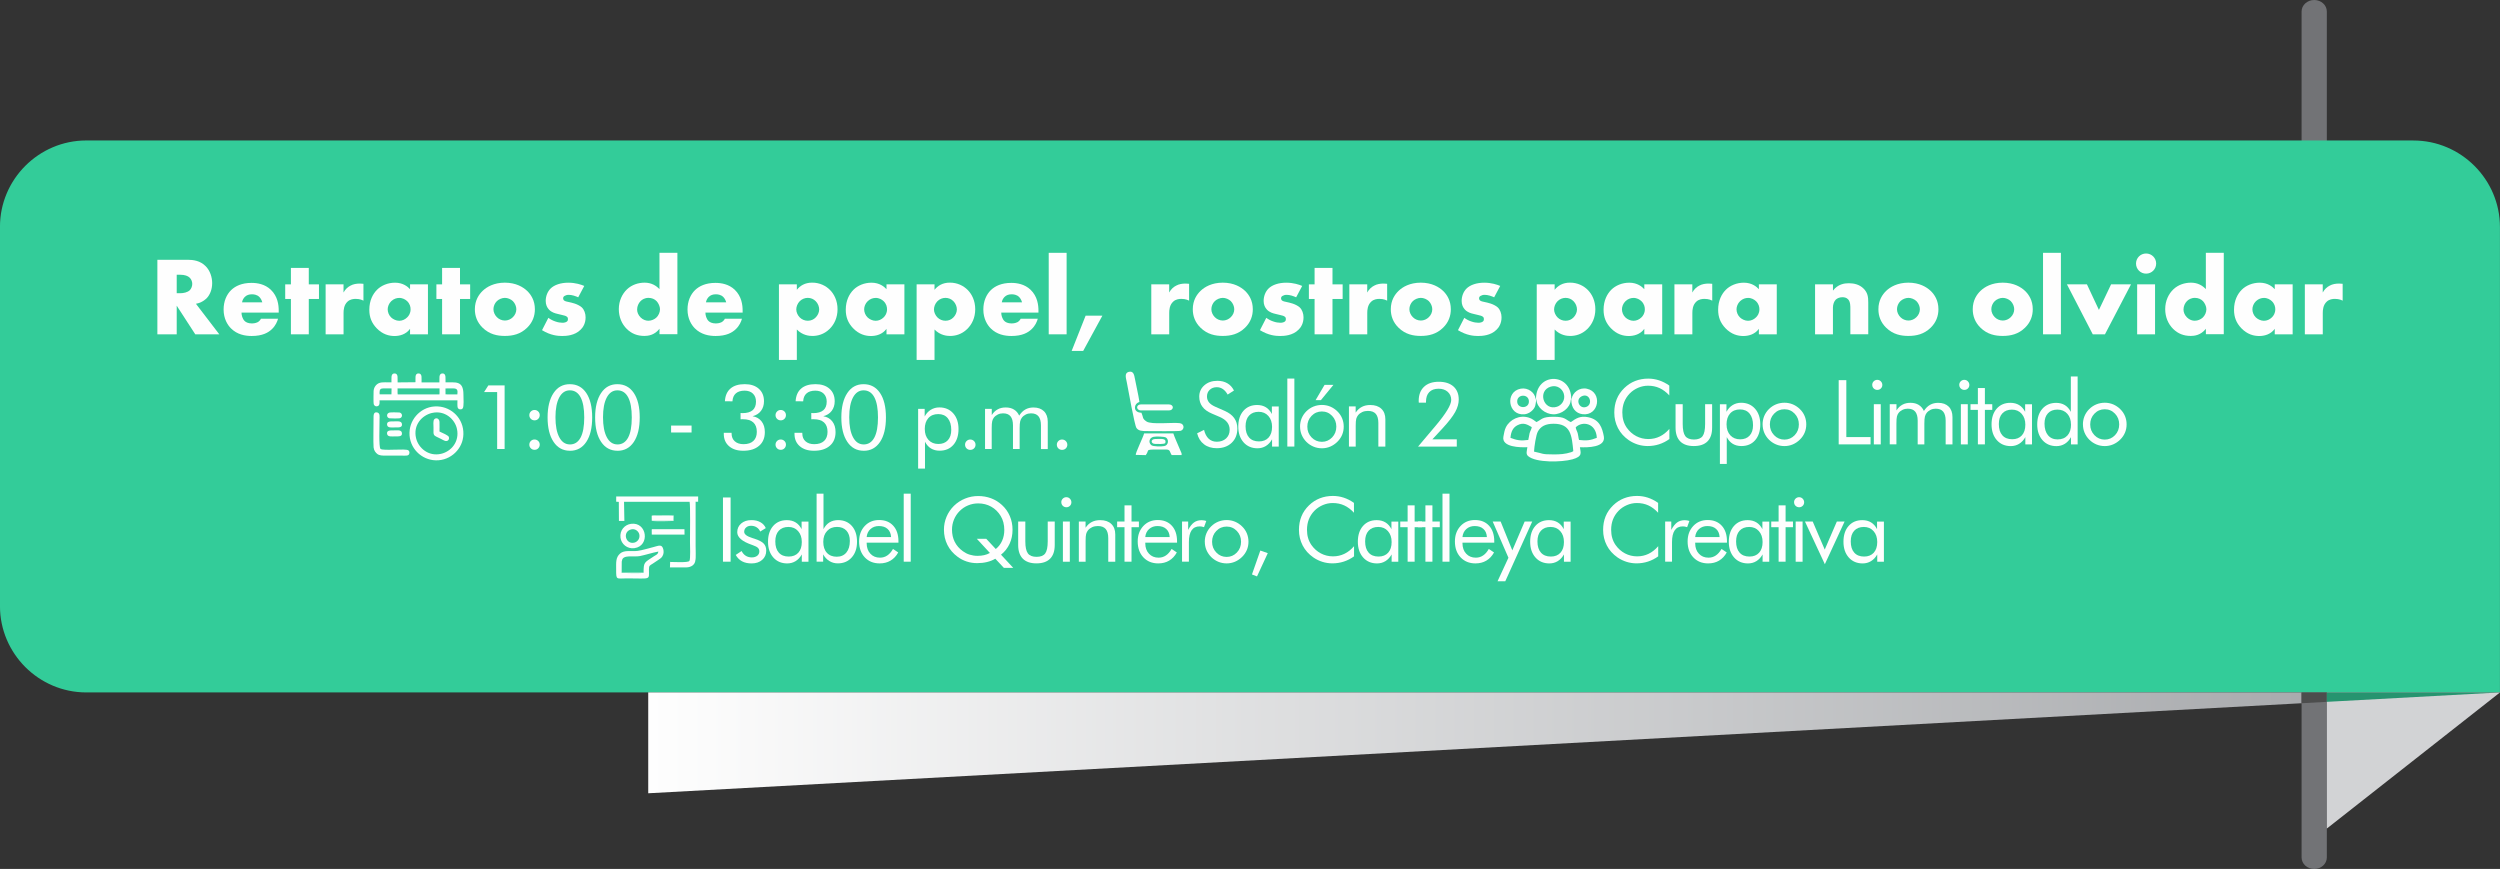 <?xml version="1.0" encoding="UTF-8"?>
<svg xmlns="http://www.w3.org/2000/svg" xmlns:xlink="http://www.w3.org/1999/xlink" xmlns:xodm="http://www.corel.com/coreldraw/odm/2003" xml:space="preserve" width="96.148mm" height="33.419mm" version="1.1" style="shape-rendering:geometricPrecision; text-rendering:geometricPrecision; image-rendering:optimizeQuality; fill-rule:evenodd; clip-rule:evenodd" viewBox="0 0 881.36 306.34">
 <rect x="0" y="0" width="881.36" height="306.34" fill="#333333" stroke="none"/>
 <defs>
  <style type="text/css">
   
    .fil5 {fill:#26946F}
    .fil4 {fill:#4C4D4D}
    .fil0 {fill:#727376}
    .fil2 {fill:#D2D3D5}
    .fil7 {fill:#FEFEFE}
    .fil1 {fill:#33CC99;fill-rule:nonzero}
    .fil6 {fill:#FEFEFE;fill-rule:nonzero}
    .fil3 {fill:url(#id0)}
   
  </style>
  <linearGradient id="id0" gradientUnits="userSpaceOnUse" x1="811.05" y1="271.28" x2="228.53" y2="271.28">
   <stop offset="0" style="stop-opacity:1; stop-color:#A9ABAE"></stop>
   <stop offset="1" style="stop-opacity:1; stop-color:#FEFEFE"></stop>
  </linearGradient>
 </defs>
 <g id="Capa_x0020_1">
  <g id="_2150302799968">
   <path class="fil0" d="M815.86 0l0 0c2.46,0 4.45,1.81 4.45,4.05l0 298.25c0,2.23 -1.99,4.05 -4.45,4.05l0 0c-2.46,-0 -4.45,-1.81 -4.45,-4.05l0 -298.25c-0,-2.23 1.99,-4.05 4.45,-4.05z"></path>
   <path class="fil1" d="M850.83 49.52l-820.41 0c-16.73,0 -30.43,13.69 -30.43,30.43l0 133.74c0,16.73 13.69,30.42 30.43,30.42l850.92 0 0 -164.06c0,-16.79 -13.74,-30.52 -30.52,-30.52l0.01 -0z"></path>
   <polygon class="fil2" points="820.31,244.11 881.36,244.11 820.31,292.1 "></polygon>
   <polygon class="fil3" points="228.53,244.11 811.41,244.11 811.41,247.92 228.53,279.66 "></polygon>
   <polygon class="fil4" points="811.41,244.11 820.31,244.11 820.31,247.43 811.41,247.92 "></polygon>
   <polygon class="fil5" points="820.31,244.11 881.36,244.11 820.31,247.43 "></polygon>
   <path class="fil6" d="M55.48 91.58l0 26.28 6.82 0 0 -10.09 6.54 10.09 8.47 0 -8.23 -10.76c1.22,-0.23 2.6,-0.83 3.63,-1.81 1.3,-1.26 2.09,-3.23 2.09,-5.48 0,-2.09 -0.74,-4.37 -2.24,-5.91 -1.93,-2.01 -4.45,-2.32 -6.42,-2.32l-10.64 0 -0.02 0zm6.82 5.28l1.3 0c1.5,0 2.64,0.4 3.27,1.03 0.59,0.55 0.91,1.42 0.91,2.21 0,0.83 -0.36,1.69 -0.87,2.21 -0.83,0.79 -2.28,1.06 -3.31,1.06l-1.3 0 0 -6.5 0 -0.01z"></path>
   <path id="_1" class="fil6" d="M98.26 109.54c0,-1.97 -0.32,-5.04 -2.8,-7.41 -2.09,-1.97 -4.73,-2.4 -6.78,-2.4 -3.46,0 -5.75,1.14 -7.21,2.56 -1.54,1.5 -2.64,3.86 -2.64,6.82 0,3.35 1.46,5.52 2.6,6.66 2.17,2.17 4.96,2.68 7.29,2.68 3.82,0 5.87,-1.18 7.17,-2.44 1.3,-1.26 1.85,-2.64 2.13,-3.63l-6.03 0c-0.27,0.55 -0.71,0.95 -1.1,1.18 -0.79,0.44 -1.89,0.47 -2.05,0.47 -1.42,0 -2.2,-0.47 -2.6,-0.87 -0.75,-0.74 -1.1,-2.01 -1.1,-2.95l13.12 0 0 -0.67 -0.01 0.01zm-12.93 -2.95c0.12,-0.79 0.51,-1.42 0.95,-1.89 0.67,-0.67 1.5,-0.95 2.56,-0.95 0.63,0 1.77,0.12 2.6,0.95 0.47,0.47 0.87,1.22 1.03,1.89l-7.13 0 0 0z"></path>
   <polygon id="_2" class="fil6" points="112.45,105.4 112.45,100.25 108.86,100.25 108.86,94.45 102.56,94.45 102.56,100.25 100.55,100.25 100.55,105.4 102.56,105.4 102.56,117.86 108.86,117.86 108.86,105.4 "></polygon>
   <path id="_3" class="fil6" d="M114.81 117.86l6.31 0 0 -7.53c0,-0.95 0.08,-2.8 1.42,-4.01 0.91,-0.83 2.05,-0.95 2.87,-0.95 1.54,0 2.4,0.47 2.72,0.63l0 -5.95c-0.83,-0.04 -1.1,-0.08 -1.26,-0.08 -1.18,0 -2.32,0.19 -3.27,0.71 -0.95,0.47 -1.85,1.26 -2.49,2.44l0 -2.87 -6.31 0 0 17.61 0.01 -0.01z"></path>
   <path id="_4" class="fil6" d="M144.55 101.94c-0.74,-0.83 -2.44,-2.28 -5.28,-2.28 -2.53,0 -4.85,0.99 -6.35,2.49 -1.42,1.42 -2.72,3.74 -2.72,7.05 0,2.64 0.83,4.65 2.53,6.46 2.13,2.24 4.45,2.8 6.35,2.8 1.73,0 4.01,-0.51 5.48,-2.53l0 1.93 6.31 0 0 -17.61 -6.31 0 0 1.69 -0.01 0zm-3.86 3.08c1.34,0 2.24,0.59 2.84,1.14 0.99,0.95 1.22,2.05 1.22,2.87 0,1.42 -0.63,2.28 -1.18,2.84 -0.79,0.79 -1.81,1.22 -2.84,1.22 -1.06,0 -2.17,-0.55 -2.83,-1.18 -0.79,-0.75 -1.22,-1.85 -1.22,-2.87 0,-0.91 0.4,-2.05 1.26,-2.87 0.91,-0.87 1.97,-1.14 2.76,-1.14l-0.01 -0.01z"></path>
   <polygon id="_5" class="fil6" points="165.75,105.4 165.75,100.25 162.17,100.25 162.17,94.45 155.86,94.45 155.86,100.25 153.85,100.25 153.85,105.4 155.86,105.4 155.86,117.86 162.17,117.86 162.17,105.4 "></polygon>
   <path id="_6" class="fil6" d="M178.01 105.01c0.99,0 2.09,0.47 2.8,1.14 0.79,0.79 1.22,1.93 1.22,2.87 0,1.03 -0.44,2.05 -1.22,2.8 -0.75,0.75 -1.77,1.18 -2.8,1.18 -1.06,0 -2.09,-0.43 -2.83,-1.18 -0.71,-0.71 -1.22,-1.73 -1.22,-2.8 0,-1.02 0.44,-2.13 1.22,-2.87 0.71,-0.67 1.81,-1.14 2.83,-1.14zm10.56 4.01c0,-3.15 -1.42,-5.2 -2.72,-6.46 -1.46,-1.38 -3.98,-2.91 -7.88,-2.91 -3.82,0 -6.39,1.5 -7.84,2.91 -1.3,1.26 -2.72,3.31 -2.72,6.46 0,2.36 0.79,4.61 2.72,6.5 2.44,2.4 5.28,2.91 7.84,2.91 2.84,0 5.55,-0.63 7.88,-2.91 1.93,-1.89 2.72,-4.14 2.72,-6.5z"></path>
   <path id="_7" class="fil6" d="M191.09 116.4c3.04,1.85 5.52,2.05 7.09,2.05 1.46,0 4.45,-0.15 6.5,-2.21 0.87,-0.83 1.77,-2.24 1.77,-4.37 0,-1.3 -0.47,-2.68 -1.34,-3.5 -0.51,-0.51 -1.77,-1.14 -2.6,-1.38l-1.14 -0.32c-0.99,-0.27 -1.5,-0.27 -2.09,-0.51 -0.4,-0.15 -0.75,-0.44 -0.75,-0.99 0,-0.4 0.19,-0.67 0.55,-0.87 0.4,-0.23 0.83,-0.36 1.46,-0.36 1.14,0 2.44,0.47 3.31,0.87l2.13 -4.01c-1.02,-0.44 -3.04,-1.14 -5.63,-1.14 -2.6,0 -4.96,0.74 -6.31,2.13 -0.99,1.02 -1.65,2.6 -1.65,4.3 0,1.34 0.47,2.32 1.14,3.04 0.95,1.03 2.21,1.34 3.08,1.54l1.65 0.4c0.63,0.15 1.26,0.27 1.65,0.63 0.27,0.23 0.32,0.51 0.32,0.79 0,0.32 -0.04,0.55 -0.32,0.83 -0.4,0.36 -1.14,0.47 -1.62,0.47 -0.67,0 -1.65,-0.15 -2.44,-0.44 -0.87,-0.27 -1.77,-0.74 -2.53,-1.3l-2.24 4.37 0.01 -0z"></path>
   <path id="_8" class="fil6" d="M238.8 89.13l-6.31 0 0 12.8c-1.14,-1.22 -2.83,-2.28 -5.24,-2.28 -2.17,0 -4.49,0.71 -6.22,2.36 -1.62,1.54 -2.87,3.98 -2.87,6.97 0,2.8 1.06,5.28 2.84,7.01 1.65,1.62 3.67,2.44 6.18,2.44 1.22,0 3.55,-0.23 5.32,-2.53l0 1.93 6.31 0 0 -28.72 -0.01 0zm-10.17 23.95c-0.91,0 -1.93,-0.32 -2.8,-1.18 -0.83,-0.83 -1.22,-1.85 -1.22,-2.76 0,-1.18 0.51,-2.28 1.22,-2.99 0.55,-0.55 1.46,-1.14 2.8,-1.14 1.18,0 2.17,0.44 2.87,1.18 0.63,0.67 1.18,1.85 1.18,2.83 0,1.06 -0.51,2.24 -1.34,2.99 -0.67,0.59 -1.69,1.06 -2.72,1.06l0 0.01z"></path>
   <path id="_9" class="fil6" d="M261.81 109.54c0,-1.97 -0.32,-5.04 -2.8,-7.41 -2.09,-1.97 -4.73,-2.4 -6.78,-2.4 -3.46,0 -5.75,1.14 -7.21,2.56 -1.54,1.5 -2.64,3.86 -2.64,6.82 0,3.35 1.46,5.52 2.6,6.66 2.17,2.17 4.96,2.68 7.29,2.68 3.82,0 5.87,-1.18 7.17,-2.44 1.3,-1.26 1.85,-2.64 2.13,-3.63l-6.03 0c-0.27,0.55 -0.71,0.95 -1.1,1.18 -0.79,0.44 -1.89,0.47 -2.05,0.47 -1.42,0 -2.2,-0.47 -2.6,-0.87 -0.75,-0.74 -1.1,-2.01 -1.1,-2.95l13.12 0 0 -0.67 -0.01 0.01zm-12.93 -2.95c0.12,-0.79 0.51,-1.42 0.95,-1.89 0.67,-0.67 1.5,-0.95 2.56,-0.95 0.63,0 1.77,0.12 2.6,0.95 0.47,0.47 0.87,1.22 1.03,1.89l-7.13 0 0 0z"></path>
   <path id="_10" class="fil6" d="M280.92 116.16c1.97,2.05 4.33,2.28 5.48,2.28 1.77,0 4.06,-0.51 6.03,-2.44 1.69,-1.65 2.84,-4.01 2.84,-6.98 0,-3.04 -1.22,-5.36 -2.68,-6.82 -1.42,-1.42 -3.55,-2.56 -6.27,-2.56 -2.6,0 -4.3,1.14 -5.4,2.53l0 -1.93 -6.31 0 0 26.64 6.31 0 0 -10.72 -0.01 0zm3.86 -11.15c1.1,0 2.09,0.44 2.8,1.18 0.79,0.79 1.22,1.93 1.22,2.91 0,1.06 -0.55,2.13 -1.22,2.8 -0.71,0.75 -1.69,1.18 -2.8,1.18 -1.06,0 -2.09,-0.43 -2.84,-1.18 -0.67,-0.67 -1.22,-1.77 -1.22,-2.8 0,-0.99 0.44,-2.13 1.22,-2.91 0.75,-0.75 1.77,-1.18 2.84,-1.18z"></path>
   <path id="_11" class="fil6" d="M312.52 101.94c-0.74,-0.83 -2.44,-2.28 -5.28,-2.28 -2.53,0 -4.85,0.99 -6.35,2.49 -1.42,1.42 -2.72,3.74 -2.72,7.05 0,2.64 0.83,4.65 2.53,6.46 2.13,2.24 4.45,2.8 6.35,2.8 1.73,0 4.01,-0.51 5.48,-2.53l0 1.93 6.31 0 0 -17.61 -6.31 0 0 1.69 -0.01 0zm-3.86 3.08c1.34,0 2.24,0.59 2.84,1.14 0.99,0.95 1.22,2.05 1.22,2.87 0,1.42 -0.63,2.28 -1.18,2.84 -0.79,0.79 -1.81,1.22 -2.84,1.22 -1.06,0 -2.17,-0.55 -2.83,-1.18 -0.79,-0.75 -1.22,-1.85 -1.22,-2.87 0,-0.91 0.4,-2.05 1.26,-2.87 0.91,-0.87 1.97,-1.14 2.76,-1.14l-0.01 -0.01z"></path>
   <path id="_12" class="fil6" d="M329.46 116.16c1.97,2.05 4.33,2.28 5.48,2.28 1.77,0 4.06,-0.51 6.03,-2.44 1.69,-1.65 2.84,-4.01 2.84,-6.98 0,-3.04 -1.22,-5.36 -2.68,-6.82 -1.42,-1.42 -3.55,-2.56 -6.27,-2.56 -2.6,0 -4.3,1.14 -5.4,2.53l0 -1.93 -6.31 0 0 26.64 6.31 0 0 -10.72 -0.01 0zm3.86 -11.15c1.1,0 2.09,0.44 2.8,1.18 0.79,0.79 1.22,1.93 1.22,2.91 0,1.06 -0.55,2.13 -1.22,2.8 -0.71,0.75 -1.69,1.18 -2.8,1.18 -1.06,0 -2.09,-0.43 -2.84,-1.18 -0.67,-0.67 -1.22,-1.77 -1.22,-2.8 0,-0.99 0.44,-2.13 1.22,-2.91 0.75,-0.75 1.77,-1.18 2.84,-1.18z"></path>
   <path id="_13" class="fil6" d="M366.1 109.54c0,-1.97 -0.32,-5.04 -2.8,-7.41 -2.09,-1.97 -4.73,-2.4 -6.78,-2.4 -3.46,0 -5.75,1.14 -7.21,2.56 -1.54,1.5 -2.64,3.86 -2.64,6.82 0,3.35 1.46,5.52 2.6,6.66 2.17,2.17 4.96,2.68 7.29,2.68 3.82,0 5.87,-1.18 7.17,-2.44 1.3,-1.26 1.85,-2.64 2.13,-3.63l-6.03 0c-0.27,0.55 -0.71,0.95 -1.1,1.18 -0.79,0.44 -1.89,0.47 -2.05,0.47 -1.42,0 -2.2,-0.47 -2.6,-0.87 -0.75,-0.74 -1.1,-2.01 -1.1,-2.95l13.12 0 0 -0.67 -0.01 0.01zm-12.93 -2.95c0.12,-0.79 0.51,-1.42 0.95,-1.89 0.67,-0.67 1.5,-0.95 2.56,-0.95 0.63,0 1.77,0.12 2.6,0.95 0.47,0.47 0.87,1.22 1.03,1.89l-7.13 0 0 0z"></path>
   <polygon id="_14" class="fil6" points="369.72,89.13 369.72,117.86 376.03,117.86 376.03,89.13 "></polygon>
   <polygon id="_15" class="fil6" points="377.8,123.73 381.86,123.73 388.64,111.28 382.73,111.28 "></polygon>
   <path id="_16" class="fil6" d="M405.89 117.86l6.31 0 0 -7.53c0,-0.95 0.08,-2.8 1.42,-4.01 0.91,-0.83 2.05,-0.95 2.87,-0.95 1.54,0 2.4,0.47 2.72,0.63l0 -5.95c-0.83,-0.04 -1.1,-0.08 -1.26,-0.08 -1.18,0 -2.32,0.19 -3.27,0.71 -0.95,0.47 -1.85,1.26 -2.49,2.44l0 -2.87 -6.31 0 0 17.61 0.01 -0.01z"></path>
   <path id="_17" class="fil6" d="M431.11 105.01c0.99,0 2.09,0.47 2.8,1.14 0.79,0.79 1.22,1.93 1.22,2.87 0,1.03 -0.44,2.05 -1.22,2.8 -0.75,0.75 -1.77,1.18 -2.8,1.18 -1.06,0 -2.09,-0.43 -2.83,-1.18 -0.71,-0.71 -1.22,-1.73 -1.22,-2.8 0,-1.02 0.44,-2.13 1.22,-2.87 0.71,-0.67 1.81,-1.14 2.83,-1.14zm10.56 4.01c0,-3.15 -1.42,-5.2 -2.72,-6.46 -1.46,-1.38 -3.98,-2.91 -7.88,-2.91 -3.82,0 -6.39,1.5 -7.84,2.91 -1.3,1.26 -2.72,3.31 -2.72,6.46 0,2.36 0.79,4.61 2.72,6.5 2.44,2.4 5.28,2.91 7.84,2.91 2.84,0 5.55,-0.63 7.88,-2.91 1.93,-1.89 2.72,-4.14 2.72,-6.5z"></path>
   <path id="_18" class="fil6" d="M444.19 116.4c3.04,1.85 5.52,2.05 7.09,2.05 1.46,0 4.45,-0.15 6.5,-2.21 0.87,-0.83 1.77,-2.24 1.77,-4.37 0,-1.3 -0.47,-2.68 -1.34,-3.5 -0.51,-0.51 -1.77,-1.14 -2.6,-1.38l-1.14 -0.32c-0.99,-0.27 -1.5,-0.27 -2.09,-0.51 -0.4,-0.15 -0.75,-0.44 -0.75,-0.99 0,-0.4 0.19,-0.67 0.55,-0.87 0.4,-0.23 0.83,-0.36 1.46,-0.36 1.14,0 2.44,0.47 3.31,0.87l2.13 -4.01c-1.02,-0.44 -3.04,-1.14 -5.63,-1.14 -2.6,0 -4.96,0.74 -6.31,2.13 -0.99,1.02 -1.65,2.6 -1.65,4.3 0,1.34 0.47,2.32 1.14,3.04 0.95,1.03 2.21,1.34 3.08,1.54l1.65 0.4c0.63,0.15 1.26,0.27 1.65,0.63 0.27,0.23 0.32,0.51 0.32,0.79 0,0.32 -0.04,0.55 -0.32,0.83 -0.4,0.36 -1.14,0.47 -1.62,0.47 -0.67,0 -1.65,-0.15 -2.44,-0.44 -0.87,-0.27 -1.77,-0.74 -2.53,-1.3l-2.24 4.37 0.01 -0z"></path>
   <polygon id="_19" class="fil6" points="473.34,105.4 473.34,100.25 469.76,100.25 469.76,94.45 463.45,94.45 463.45,100.25 461.44,100.25 461.44,105.4 463.45,105.4 463.45,117.86 469.76,117.86 469.76,105.4 "></polygon>
   <path id="_20" class="fil6" d="M475.71 117.86l6.31 0 0 -7.53c0,-0.95 0.08,-2.8 1.42,-4.01 0.91,-0.83 2.05,-0.95 2.87,-0.95 1.54,0 2.4,0.47 2.72,0.63l0 -5.95c-0.83,-0.04 -1.1,-0.08 -1.26,-0.08 -1.18,0 -2.32,0.19 -3.27,0.71 -0.95,0.47 -1.85,1.26 -2.49,2.44l0 -2.87 -6.31 0 0 17.61 0.01 -0.01z"></path>
   <path id="_21" class="fil6" d="M500.92 105.01c0.99,0 2.09,0.47 2.8,1.14 0.79,0.79 1.22,1.93 1.22,2.87 0,1.03 -0.44,2.05 -1.22,2.8 -0.75,0.75 -1.77,1.18 -2.8,1.18 -1.06,0 -2.09,-0.43 -2.83,-1.18 -0.71,-0.71 -1.22,-1.73 -1.22,-2.8 0,-1.02 0.44,-2.13 1.22,-2.87 0.71,-0.67 1.81,-1.14 2.83,-1.14zm10.56 4.01c0,-3.15 -1.42,-5.2 -2.72,-6.46 -1.46,-1.38 -3.98,-2.91 -7.88,-2.91 -3.82,0 -6.39,1.5 -7.84,2.91 -1.3,1.26 -2.72,3.31 -2.72,6.46 0,2.36 0.79,4.61 2.72,6.5 2.44,2.4 5.28,2.91 7.84,2.91 2.84,0 5.55,-0.63 7.88,-2.91 1.93,-1.89 2.72,-4.14 2.72,-6.5z"></path>
   <path id="_22" class="fil6" d="M514 116.4c3.04,1.85 5.52,2.05 7.09,2.05 1.46,0 4.45,-0.15 6.5,-2.21 0.87,-0.83 1.77,-2.24 1.77,-4.37 0,-1.3 -0.47,-2.68 -1.34,-3.5 -0.51,-0.51 -1.77,-1.14 -2.6,-1.38l-1.14 -0.32c-0.99,-0.27 -1.5,-0.27 -2.09,-0.51 -0.4,-0.15 -0.75,-0.44 -0.75,-0.99 0,-0.4 0.19,-0.67 0.55,-0.87 0.4,-0.23 0.83,-0.36 1.46,-0.36 1.14,0 2.44,0.47 3.31,0.87l2.13 -4.01c-1.02,-0.44 -3.04,-1.14 -5.63,-1.14 -2.6,0 -4.96,0.74 -6.31,2.13 -0.99,1.02 -1.65,2.6 -1.65,4.3 0,1.34 0.47,2.32 1.14,3.04 0.95,1.03 2.21,1.34 3.08,1.54l1.65 0.4c0.63,0.15 1.26,0.27 1.65,0.63 0.27,0.23 0.32,0.51 0.32,0.79 0,0.32 -0.04,0.55 -0.32,0.83 -0.4,0.36 -1.14,0.47 -1.62,0.47 -0.67,0 -1.65,-0.15 -2.44,-0.44 -0.87,-0.27 -1.77,-0.74 -2.53,-1.3l-2.24 4.37 0.01 -0z"></path>
   <path id="_23" class="fil6" d="M548.08 116.16c1.97,2.05 4.33,2.28 5.48,2.28 1.77,0 4.06,-0.51 6.03,-2.44 1.69,-1.65 2.84,-4.01 2.84,-6.98 0,-3.04 -1.22,-5.36 -2.68,-6.82 -1.42,-1.42 -3.55,-2.56 -6.27,-2.56 -2.6,0 -4.3,1.14 -5.4,2.53l0 -1.93 -6.31 0 0 26.64 6.31 0 0 -10.72 -0.01 0zm3.86 -11.15c1.1,0 2.09,0.44 2.8,1.18 0.79,0.79 1.22,1.93 1.22,2.91 0,1.06 -0.55,2.13 -1.22,2.8 -0.71,0.75 -1.69,1.18 -2.8,1.18 -1.06,0 -2.09,-0.43 -2.84,-1.18 -0.67,-0.67 -1.22,-1.77 -1.22,-2.8 0,-0.99 0.44,-2.13 1.22,-2.91 0.75,-0.75 1.77,-1.18 2.84,-1.18z"></path>
   <path id="_24" class="fil6" d="M579.68 101.94c-0.74,-0.83 -2.44,-2.28 -5.28,-2.28 -2.53,0 -4.85,0.99 -6.35,2.49 -1.42,1.42 -2.72,3.74 -2.72,7.05 0,2.64 0.83,4.65 2.53,6.46 2.13,2.24 4.45,2.8 6.35,2.8 1.73,0 4.01,-0.51 5.48,-2.53l0 1.93 6.31 0 0 -17.61 -6.31 0 0 1.69 -0.01 0zm-3.86 3.08c1.34,0 2.24,0.59 2.84,1.14 0.99,0.95 1.22,2.05 1.22,2.87 0,1.42 -0.63,2.28 -1.18,2.84 -0.79,0.79 -1.81,1.22 -2.84,1.22 -1.06,0 -2.17,-0.55 -2.83,-1.18 -0.79,-0.75 -1.22,-1.85 -1.22,-2.87 0,-0.91 0.4,-2.05 1.26,-2.87 0.91,-0.87 1.97,-1.14 2.76,-1.14l-0.01 -0.01z"></path>
   <path id="_25" class="fil6" d="M590.32 117.86l6.31 0 0 -7.53c0,-0.95 0.08,-2.8 1.42,-4.01 0.91,-0.83 2.05,-0.95 2.87,-0.95 1.54,0 2.4,0.47 2.72,0.63l0 -5.95c-0.83,-0.04 -1.1,-0.08 -1.26,-0.08 -1.18,0 -2.32,0.19 -3.27,0.71 -0.95,0.47 -1.85,1.26 -2.49,2.44l0 -2.87 -6.31 0 0 17.61 0.01 -0.01z"></path>
   <path id="_26" class="fil6" d="M620.07 101.94c-0.74,-0.83 -2.44,-2.28 -5.28,-2.28 -2.53,0 -4.85,0.99 -6.35,2.49 -1.42,1.42 -2.72,3.74 -2.72,7.05 0,2.64 0.83,4.65 2.53,6.46 2.13,2.24 4.45,2.8 6.35,2.8 1.73,0 4.01,-0.51 5.48,-2.53l0 1.93 6.31 0 0 -17.61 -6.31 0 0 1.69 -0.01 0zm-3.86 3.08c1.34,0 2.24,0.59 2.84,1.14 0.99,0.95 1.22,2.05 1.22,2.87 0,1.42 -0.63,2.28 -1.18,2.84 -0.79,0.79 -1.81,1.22 -2.84,1.22 -1.06,0 -2.17,-0.55 -2.83,-1.18 -0.79,-0.75 -1.22,-1.85 -1.22,-2.87 0,-0.91 0.4,-2.05 1.26,-2.87 0.91,-0.87 1.97,-1.14 2.76,-1.14l-0.01 -0.01z"></path>
   <path id="_27" class="fil6" d="M639.88 117.86l6.31 0 0 -9.45c0,-1.06 0.4,-2.21 1.02,-2.8 0.51,-0.47 1.34,-0.83 2.32,-0.83 0.63,0 1.42,0.12 2.01,0.75 0.83,0.87 0.79,2.4 0.79,3.42l0 8.9 6.31 0 0 -11.19c0,-1.93 -0.15,-3.42 -1.65,-4.92 -1.46,-1.46 -3.39,-1.89 -5.2,-1.89 -1.54,0 -3.86,0.32 -5.59,2.6l0 -2.21 -6.31 0 0 17.61 0.01 0z"></path>
   <path id="_28" class="fil6" d="M672.82 105.01c0.99,0 2.09,0.47 2.8,1.14 0.79,0.79 1.22,1.93 1.22,2.87 0,1.03 -0.44,2.05 -1.22,2.8 -0.75,0.75 -1.77,1.18 -2.8,1.18 -1.06,0 -2.09,-0.43 -2.83,-1.18 -0.71,-0.71 -1.22,-1.73 -1.22,-2.8 0,-1.02 0.44,-2.13 1.22,-2.87 0.71,-0.67 1.81,-1.14 2.83,-1.14zm10.56 4.01c0,-3.15 -1.42,-5.2 -2.72,-6.46 -1.46,-1.38 -3.98,-2.91 -7.88,-2.91 -3.82,0 -6.39,1.5 -7.84,2.91 -1.3,1.26 -2.72,3.31 -2.72,6.46 0,2.36 0.79,4.61 2.72,6.5 2.44,2.4 5.28,2.91 7.84,2.91 2.84,0 5.55,-0.63 7.88,-2.91 1.93,-1.89 2.72,-4.14 2.72,-6.5z"></path>
   <path id="_29" class="fil6" d="M706.08 105.01c0.99,0 2.09,0.47 2.8,1.14 0.79,0.79 1.22,1.93 1.22,2.87 0,1.03 -0.44,2.05 -1.22,2.8 -0.75,0.75 -1.77,1.18 -2.8,1.18 -1.06,0 -2.09,-0.43 -2.83,-1.18 -0.71,-0.71 -1.22,-1.73 -1.22,-2.8 0,-1.02 0.44,-2.13 1.22,-2.87 0.71,-0.67 1.81,-1.14 2.83,-1.14zm10.56 4.01c0,-3.15 -1.42,-5.2 -2.72,-6.46 -1.46,-1.38 -3.98,-2.91 -7.88,-2.91 -3.82,0 -6.39,1.5 -7.84,2.91 -1.3,1.26 -2.72,3.31 -2.72,6.46 0,2.36 0.79,4.61 2.72,6.5 2.44,2.4 5.28,2.91 7.84,2.91 2.84,0 5.55,-0.63 7.88,-2.91 1.93,-1.89 2.72,-4.14 2.72,-6.5z"></path>
   <polygon id="_30" class="fil6" points="720.26,89.13 720.26,117.86 726.56,117.86 726.56,89.13 "></polygon>
   <polygon id="_31" class="fil6" points="728.69,100.25 737.79,117.86 742.09,117.86 751.27,100.25 744.25,100.25 739.96,109.26 735.74,100.25 "></polygon>
   <path id="_32" class="fil6" d="M753.44 100.25l0 17.61 6.31 0 0 -17.61 -6.31 0zm-0.4 -7.33c0,1.97 1.58,3.55 3.55,3.55 1.97,0 3.55,-1.58 3.55,-3.55 0,-1.97 -1.58,-3.55 -3.55,-3.55 -1.97,0 -3.55,1.58 -3.55,3.55z"></path>
   <path id="_33" class="fil6" d="M783.97 89.13l-6.31 0 0 12.8c-1.14,-1.22 -2.83,-2.28 -5.24,-2.28 -2.17,0 -4.49,0.71 -6.22,2.36 -1.62,1.54 -2.87,3.98 -2.87,6.97 0,2.8 1.06,5.28 2.84,7.01 1.65,1.62 3.67,2.44 6.18,2.44 1.22,0 3.55,-0.23 5.32,-2.53l0 1.93 6.31 0 0 -28.72 -0.01 0zm-10.17 23.95c-0.91,0 -1.93,-0.32 -2.8,-1.18 -0.83,-0.83 -1.22,-1.85 -1.22,-2.76 0,-1.18 0.51,-2.28 1.22,-2.99 0.55,-0.55 1.46,-1.14 2.8,-1.14 1.18,0 2.17,0.44 2.87,1.18 0.63,0.67 1.18,1.85 1.18,2.83 0,1.06 -0.51,2.24 -1.34,2.99 -0.67,0.59 -1.69,1.06 -2.72,1.06l0 0.01z"></path>
   <path id="_34" class="fil6" d="M801.94 101.94c-0.74,-0.83 -2.44,-2.28 -5.28,-2.28 -2.53,0 -4.85,0.99 -6.35,2.49 -1.42,1.42 -2.72,3.74 -2.72,7.05 0,2.64 0.83,4.65 2.53,6.46 2.13,2.24 4.45,2.8 6.35,2.8 1.73,0 4.01,-0.51 5.48,-2.53l0 1.93 6.31 0 0 -17.61 -6.31 0 0 1.69 -0.01 0zm-3.86 3.08c1.34,0 2.24,0.59 2.84,1.14 0.99,0.95 1.22,2.05 1.22,2.87 0,1.42 -0.63,2.28 -1.18,2.84 -0.79,0.79 -1.81,1.22 -2.84,1.22 -1.06,0 -2.17,-0.55 -2.83,-1.18 -0.79,-0.75 -1.22,-1.85 -1.22,-2.87 0,-0.91 0.4,-2.05 1.26,-2.87 0.91,-0.87 1.97,-1.14 2.76,-1.14l-0.01 -0.01z"></path>
   <path id="_35" class="fil6" d="M812.57 117.86l6.31 0 0 -7.53c0,-0.95 0.08,-2.8 1.42,-4.01 0.91,-0.83 2.05,-0.95 2.87,-0.95 1.54,0 2.4,0.47 2.72,0.63l0 -5.95c-0.83,-0.04 -1.1,-0.08 -1.26,-0.08 -1.18,0 -2.32,0.19 -3.27,0.71 -0.95,0.47 -1.85,1.26 -2.49,2.44l0 -2.87 -6.31 0 0 17.61 0.01 -0.01z"></path>
   <g id="_2150319188224">
    <g>
     <g>
      <path class="fil7" d="M540.81 159.21c0.08,-1.65 0.69,-5.93 1.38,-7.12 1.02,-1.78 2.65,-2.7 5.55,-2.7 6.05,0 6.37,4.08 6.92,9.65l-0.44 0.26c-0.08,0.03 -0.26,0.1 -0.35,0.13 -2.1,0.67 -3.93,0.78 -6.14,0.77 -4.55,-0.01 -3.39,-0.26 -6.92,-0.99l-0.01 0zm14.7 -8.56c2.28,-2.31 7.18,-1.59 7.44,3.7 -2.21,0.89 -3.63,1.08 -6.27,0.75 -0.23,-0.78 -0.25,-1.57 -0.46,-2.34 -0.2,-0.75 -0.7,-1.48 -0.7,-2.1l-0 -0.01zm-23 3.71c0.17,-2.25 0.93,-3.63 2.38,-4.41 2.27,-1.21 3.65,-0.21 5.13,0.63 -0.14,0.82 -0.55,1.34 -0.78,2.17 -0.21,0.77 -0.23,1.58 -0.45,2.35 -2.65,0.36 -4.07,0.13 -6.28,-0.74zm9.15 -5.57c-0.83,-0.58 -1.38,-1.13 -2.66,-1.55 -3.2,-1.05 -6.68,0.57 -8.1,3.38 -0.46,0.91 -0.68,2.16 -0.89,3.34 -0.66,3.73 5.93,3.82 8.46,3.7 -0.14,1.24 -0.63,2.36 0.24,3.12 2.77,2.43 11.91,2.19 15.63,1.16 3.8,-1.06 2.86,-2.39 2.65,-4.27 2.69,0.12 9.18,0.11 8.43,-3.85 -0.57,-2.99 -1.47,-5.89 -5.54,-6.74 -2.77,-0.57 -4.31,0.46 -6.09,1.73 -2.01,-0.92 -1.88,-1.88 -6.07,-1.88 -4.17,0 -4.07,0.93 -6.07,1.88l0.01 -0z"></path>
      <path class="fil7" d="M546.71 136.3c2.25,-0.67 4.1,0.79 4.6,2.51 0.65,2.21 -0.8,4.08 -2.41,4.59 -4.8,1.53 -6.98,-5.67 -2.19,-7.1l-0 0zm-5.2 4.21l0.16 0.49c0.18,2.64 3.04,4.99 5.9,5.06 3,0.08 6.05,-2.35 6.18,-5l0.19 -0.56c-0.15,-9.2 -12.27,-9.24 -12.44,0l0 0.01z"></path>
      <path class="fil7" d="M534.89 141.77c-0.28,-2.8 3.87,-3.08 4.11,-0.45 0.25,2.77 -3.86,2.92 -4.11,0.45zm6.69 -0.7l-0.23 -0.55c-0.24,-2.07 -2.61,-3.97 -5.2,-3.5 -5.67,1.02 -4.56,9.59 1.27,9.03 1.35,-0.13 2.31,-0.85 2.94,-1.53 1,-1.08 0.96,-1.8 1.21,-3.44l0.01 -0.01z"></path>
      <path class="fil7" d="M557.92 139.58c2.61,-0.93 3.67,2.91 1.4,3.84 -2.61,1.05 -4.21,-2.83 -1.4,-3.84zm-3.81 0.91l-0.15 0.57c-0.01,2.7 1.52,4.66 3.95,4.96 5.84,0.73 7.16,-7.78 1.53,-8.98 -2.67,-0.57 -4.99,1.36 -5.33,3.45l0 0.01z"></path>
      <polygon class="fil7" points="553.76,141.07 553.96,141.06 554.11,140.49 553.95,140.51 "></polygon>
      <polygon class="fil7" points="541.58,141.07 541.67,141 541.51,140.51 541.34,140.52 "></polygon>
     </g>
     <path class="fil6" d="M588.53 139.43c-1.08,-1.17 -2.23,-2.05 -3.46,-2.61 -1.23,-0.57 -2.59,-0.84 -4.07,-0.84 -1.2,0 -2.36,0.24 -3.5,0.73 -1.13,0.49 -2.13,1.16 -2.96,2.02 -0.87,0.9 -1.51,1.9 -1.95,3.01 -0.43,1.11 -0.65,2.33 -0.65,3.67 0,1.05 0.13,2.02 0.39,2.91 0.26,0.89 0.65,1.7 1.16,2.44 0.91,1.29 2.02,2.28 3.34,2.98 1.33,0.7 2.75,1.04 4.29,1.04 1.45,0 2.78,-0.3 4.02,-0.9 1.24,-0.6 2.37,-1.49 3.39,-2.68l0 3.58c-1.12,0.81 -2.33,1.43 -3.63,1.85 -1.3,0.42 -2.63,0.62 -4.01,0.62 -1.19,0 -2.36,-0.18 -3.5,-0.53 -1.13,-0.36 -2.19,-0.87 -3.19,-1.55 -1.64,-1.14 -2.91,-2.55 -3.78,-4.22 -0.87,-1.68 -1.31,-3.5 -1.31,-5.5 0,-1.74 0.29,-3.33 0.87,-4.76 0.58,-1.43 1.46,-2.72 2.66,-3.89 1.16,-1.12 2.44,-1.95 3.84,-2.49 1.4,-0.55 2.94,-0.83 4.59,-0.83 1.31,0 2.58,0.2 3.8,0.6 1.23,0.4 2.44,1.01 3.63,1.85l0 3.51 0.02 -0.01z"></path>
     <path id="_1_4928" class="fil6" d="M593.23 142.5l0 6.97c0,2.03 0.3,3.45 0.91,4.27 0.61,0.81 1.62,1.21 3.06,1.21 1.43,0 2.44,-0.4 3.04,-1.2 0.59,-0.8 0.89,-2.23 0.89,-4.28l0 -6.97 2.47 0 0 8.26c0,2.13 -0.54,3.75 -1.64,4.85 -1.09,1.1 -2.7,1.64 -4.82,1.64 -2.1,0 -3.7,-0.55 -4.79,-1.65 -1.09,-1.1 -1.64,-2.72 -1.64,-4.84l0 -8.26 2.53 0 -0.02 -0z"></path>
     <path id="_2_4929" class="fil6" d="M608.69 149.63c0,1.59 0.44,2.86 1.31,3.82 0.87,0.96 2.04,1.43 3.48,1.43 1.41,0 2.53,-0.44 3.33,-1.31 0.81,-0.87 1.21,-2.09 1.21,-3.65 0,-1.74 -0.41,-3.11 -1.21,-4.1 -0.81,-0.99 -1.93,-1.48 -3.38,-1.48 -1.48,0 -2.63,0.47 -3.48,1.41 -0.84,0.93 -1.27,2.23 -1.27,3.88l0.01 0.01zm-2.35 13.94l0 -21.06 2.31 0 0 2.67c0.55,-1.02 1.27,-1.81 2.16,-2.36 0.9,-0.55 1.9,-0.83 3,-0.83 2.04,0 3.68,0.7 4.91,2.09 1.24,1.38 1.86,3.24 1.86,5.53 0,2.35 -0.61,4.2 -1.81,5.58 -1.21,1.38 -2.83,2.06 -4.86,2.06 -1.16,0 -2.18,-0.27 -3.04,-0.79 -0.87,-0.53 -1.57,-1.32 -2.11,-2.36l0 9.46 -2.4 0 -0.02 0.01z"></path>
     <path id="_3_4930" class="fil6" d="M623.96 149.63c0,1.5 0.5,2.76 1.5,3.8 1,1.04 2.22,1.55 3.63,1.55 1.42,0 2.61,-0.52 3.61,-1.55 0.99,-1.04 1.48,-2.3 1.48,-3.8 0,-1.5 -0.49,-2.76 -1.48,-3.8 -1,-1.04 -2.19,-1.55 -3.61,-1.55 -1.43,0 -2.65,0.52 -3.64,1.55 -1,1.04 -1.49,2.3 -1.49,3.8zm-2.57 -0.01c0,-1.04 0.19,-2.02 0.57,-2.95 0.39,-0.91 0.94,-1.74 1.68,-2.47 0.74,-0.72 1.56,-1.27 2.49,-1.65 0.93,-0.37 1.92,-0.57 2.97,-0.57 1.03,0 2.01,0.19 2.93,0.57 0.92,0.39 1.76,0.94 2.51,1.68 0.74,0.71 1.29,1.52 1.68,2.45 0.38,0.92 0.57,1.9 0.57,2.93 0,1.04 -0.19,2.01 -0.57,2.92 -0.39,0.91 -0.94,1.72 -1.68,2.44 -0.75,0.74 -1.59,1.31 -2.53,1.71 -0.93,0.39 -1.9,0.58 -2.91,0.58 -1.04,0 -2.03,-0.19 -2.96,-0.58 -0.93,-0.39 -1.76,-0.94 -2.49,-1.66 -0.74,-0.74 -1.29,-1.57 -1.68,-2.48 -0.38,-0.91 -0.57,-1.88 -0.57,-2.92l-0.01 -0z"></path>
     <polygon id="_4_4931" class="fil6" points="648.22,156.66 648.22,134.02 650.91,134.02 650.91,154.09 659.46,154.09 659.46,156.66 "></polygon>
     <path id="_5_4932" class="fil6" d="M660.04 135.68c0,-0.48 0.18,-0.9 0.52,-1.25 0.35,-0.34 0.77,-0.52 1.27,-0.52 0.48,0 0.9,0.18 1.25,0.53 0.34,0.35 0.52,0.77 0.52,1.27 0,0.49 -0.17,0.91 -0.51,1.24 -0.34,0.34 -0.76,0.51 -1.25,0.51 -0.49,0 -0.91,-0.17 -1.27,-0.51 -0.34,-0.34 -0.52,-0.77 -0.52,-1.27l-0.01 0zm0.57 20.98l0 -14.16 2.44 0 0 14.16 -2.44 0z"></path>
     <path id="_6_4933" class="fil6" d="M685.93 156.66l0 -8.34c0,-1.43 -0.29,-2.49 -0.87,-3.2 -0.57,-0.7 -1.46,-1.04 -2.65,-1.04 -0.65,0 -1.25,0.13 -1.8,0.4 -0.55,0.27 -1.02,0.63 -1.4,1.12 -0.27,0.37 -0.48,0.8 -0.6,1.3 -0.12,0.49 -0.19,1.31 -0.19,2.44l0 7.32 -2.35 0 0 -8.34c0,-1.43 -0.29,-2.49 -0.87,-3.2 -0.57,-0.7 -1.46,-1.04 -2.65,-1.04 -0.65,0 -1.25,0.13 -1.81,0.4 -0.56,0.27 -1.03,0.63 -1.42,1.12 -0.27,0.36 -0.46,0.79 -0.57,1.25 -0.12,0.48 -0.18,1.31 -0.18,2.49l0 7.32 -2.35 0 0 -14.16 2.37 0 0 2.19c0.58,-0.91 1.29,-1.59 2.1,-2.02 0.81,-0.45 1.76,-0.66 2.82,-0.66 1.15,0 2.12,0.24 2.92,0.74 0.8,0.49 1.41,1.21 1.83,2.14 0.61,-0.96 1.33,-1.69 2.15,-2.16 0.83,-0.48 1.8,-0.71 2.89,-0.71 1.58,0 2.81,0.45 3.7,1.33 0.89,0.89 1.33,2.12 1.33,3.7l0 9.63 -2.4 0 -0.01 -0z"></path>
     <path id="_7_4934" class="fil6" d="M690.72 135.68c0,-0.48 0.18,-0.9 0.52,-1.25 0.35,-0.34 0.77,-0.52 1.27,-0.52 0.48,0 0.9,0.18 1.25,0.53 0.34,0.35 0.52,0.77 0.52,1.27 0,0.49 -0.17,0.91 -0.51,1.24 -0.34,0.34 -0.76,0.51 -1.25,0.51 -0.49,0 -0.91,-0.17 -1.27,-0.51 -0.34,-0.34 -0.52,-0.77 -0.52,-1.27l-0.01 0zm0.57 20.98l0 -14.16 2.44 0 0 14.16 -2.44 0z"></path>
     <polygon id="_8_4935" class="fil6" points="697.29,144.5 694.69,144.5 694.69,142.5 697.29,142.5 697.29,136.8 699.76,136.8 699.76,142.5 702.36,142.5 702.36,144.5 699.76,144.5 699.76,156.66 697.29,156.66 "></polygon>
     <path id="_9_4936" class="fil6" d="M714.02 149.73c0,-1.6 -0.44,-2.89 -1.31,-3.86 -0.87,-0.98 -2.01,-1.46 -3.41,-1.46 -1.45,0 -2.59,0.45 -3.4,1.34 -0.82,0.9 -1.22,2.14 -1.22,3.76 0,1.71 0.41,3.03 1.23,3.95 0.82,0.93 1.98,1.39 3.49,1.39 1.44,0 2.57,-0.45 3.39,-1.35 0.82,-0.91 1.23,-2.16 1.23,-3.78l-0 0.02zm2.35 -7.22l0 14.16 -2.35 0 0 -2.57c-0.57,1.03 -1.3,1.81 -2.18,2.36 -0.88,0.54 -1.87,0.81 -2.96,0.81 -2.02,0 -3.67,-0.7 -4.91,-2.1 -1.24,-1.4 -1.86,-3.25 -1.86,-5.54 0,-2.33 0.6,-4.18 1.81,-5.56 1.21,-1.38 2.82,-2.06 4.84,-2.06 1.18,0 2.21,0.27 3.08,0.8 0.87,0.53 1.58,1.33 2.11,2.38l0 -2.67 2.4 0z"></path>
     <path id="_10_4937" class="fil6" d="M730.11 149.66c0,-1.58 -0.44,-2.85 -1.31,-3.81 -0.87,-0.96 -2.03,-1.45 -3.46,-1.45 -1.43,0 -2.55,0.44 -3.35,1.31 -0.81,0.87 -1.21,2.09 -1.21,3.63 0,1.74 0.41,3.11 1.22,4.09 0.82,0.99 1.94,1.48 3.38,1.48 1.49,0 2.65,-0.46 3.49,-1.39 0.84,-0.92 1.26,-2.22 1.26,-3.86l-0.02 0zm2.35 -16.97l0 23.98 -2.35 0 0 -2.56c-0.56,1.02 -1.28,1.8 -2.16,2.35 -0.89,0.54 -1.88,0.82 -2.97,0.82 -2.03,0 -3.67,-0.7 -4.91,-2.1 -1.24,-1.4 -1.86,-3.25 -1.86,-5.54 0,-2.31 0.61,-4.17 1.83,-5.54 1.21,-1.38 2.83,-2.07 4.86,-2.07 1.17,0 2.19,0.27 3.06,0.8 0.87,0.53 1.56,1.33 2.1,2.38l0 -12.49 2.4 0 -0.01 -0.02z"></path>
     <path id="_11_4938" class="fil6" d="M736.89 149.63c0,1.5 0.5,2.76 1.5,3.8 1,1.04 2.22,1.55 3.63,1.55 1.42,0 2.61,-0.52 3.61,-1.55 0.99,-1.04 1.48,-2.3 1.48,-3.8 0,-1.5 -0.49,-2.76 -1.48,-3.8 -1,-1.04 -2.19,-1.55 -3.61,-1.55 -1.43,0 -2.65,0.52 -3.64,1.55 -1,1.04 -1.49,2.3 -1.49,3.8zm-2.57 -0.01c0,-1.04 0.19,-2.02 0.57,-2.95 0.39,-0.91 0.94,-1.74 1.68,-2.47 0.74,-0.72 1.56,-1.27 2.49,-1.65 0.93,-0.37 1.92,-0.57 2.97,-0.57 1.03,0 2.01,0.19 2.93,0.57 0.92,0.39 1.76,0.94 2.51,1.68 0.74,0.71 1.29,1.52 1.68,2.45 0.38,0.92 0.57,1.9 0.57,2.93 0,1.04 -0.19,2.01 -0.57,2.92 -0.39,0.91 -0.94,1.72 -1.68,2.44 -0.75,0.74 -1.59,1.31 -2.53,1.71 -0.93,0.39 -1.9,0.58 -2.91,0.58 -1.04,0 -2.03,-0.19 -2.96,-0.58 -0.93,-0.39 -1.76,-0.94 -2.49,-1.66 -0.74,-0.74 -1.29,-1.57 -1.68,-2.48 -0.38,-0.91 -0.57,-1.88 -0.57,-2.92l-0.01 -0z"></path>
    </g>
    <g>
     <g>
      <path class="fil7" d="M157.06 136.95c0.89,-0.05 1.89,-0.03 2.78,-0.02 1.51,0.02 1.55,0.75 1.4,2.11l-4.17 -0.01 -0.02 -2.08 0.01 -0zm-16.9 -0.02l-0.36 0 14.86 0 0.29 0 0.01 1.63 -0.04 0.48 -14.86 0 0.15 0 -0.05 -0.49 0 -1.63 0.01 0.01zm-6.34 1.36c0,-0.98 0.34,-1.36 1.33,-1.36l2.39 -0.01 0.51 0.03 -0.05 2.08 -4.15 0 -0.03 -0.49 0 -0.27 0.01 0.01zm4.2 -3.5c-1.3,0.07 -3.26,-0.2 -4.38,0.26 -1.01,0.42 -1.86,1.46 -1.93,2.83 -0.03,0.7 -0.08,4.1 0.04,4.6 0.15,0.59 0.83,1.01 1.56,0.62 0.61,-0.32 0.5,-1.14 0.5,-1.96l27.46 0c0,0.59 -0.09,2.16 0.11,2.61 0.29,0.65 1.21,0.75 1.68,0.3 0.59,-0.57 0.32,-3.85 0.32,-4.98 0.01,-5.12 -2.96,-4.16 -6.31,-4.28 -0.08,-1.17 0.37,-3.18 -1.09,-3.14 -1.46,0.03 -0.96,2.01 -1.07,3.16l-6.29 -0.01c-0.07,-1.3 0.36,-3.08 -1.01,-3.15 -1.51,-0.07 -1.07,1.82 -1.13,3.1l-6.3 0.06c-0.11,-1.2 0.4,-3.13 -1.07,-3.16 -1.48,-0.03 -1.02,1.94 -1.1,3.13l0.01 -0z"></path>
      <path class="fil7" d="M152.33 145.58c4.46,-1.04 8.05,2.2 8.77,5.64 0.95,4.52 -2.05,7.94 -5.59,8.77 -4.5,1.04 -8.01,-2.1 -8.82,-5.49 -1.12,-4.67 2.06,-8.09 5.64,-8.93l-0.01 0.01zm10.96 8.51c0.69,-5.63 -3.21,-9.99 -8,-10.71 -5.65,-0.85 -10.2,3.3 -10.84,8.08 -0.75,5.67 3.34,10.12 8.19,10.75 5.5,0.71 10.07,-3.38 10.64,-8.11l0 -0.01z"></path>
      <path class="fil7" d="M131.73 157.81c0.09,0.99 0.7,1.78 1.3,2.24 0.75,0.57 1.82,0.58 2.91,0.57 2.3,-0.01 4.61,0.03 6.9,0.01 0.67,-0.01 1.17,-0.05 1.38,-0.52 0.25,-0.53 0.12,-1.04 -0.24,-1.34 -0.93,-0.74 -8.85,0.27 -9.83,-0.52 -0.65,-0.53 -0.35,-8.23 -0.35,-10.14 0,-1.16 0.27,-2.41 -0.77,-2.69 -1.34,-0.35 -1.35,0.95 -1.34,2.02 0.02,2.64 -0.15,8.44 0.02,10.35l0.01 0.02z"></path>
      <path class="fil7" d="M154.94 152.15c0,-1.08 0.05,-2.3 0,-3.37 -0.05,-1.21 -1.12,-1.69 -1.81,-1 -0.52,0.53 -0.3,2.09 -0.3,2.99 0,3.09 -0.33,2.49 2.73,4.01 0.69,0.35 1.68,1.08 2.4,0.47 0.29,-0.24 0.45,-0.74 0.26,-1.25 -0.2,-0.54 -2.72,-1.59 -3.28,-1.87l0.01 0.01z"></path>
      <path class="fil7" d="M136.48 149.85c0.19,1.12 1.79,0.82 2.92,0.83 1.02,0 2.62,0.17 2.28,-1.33 -0.24,-1.07 -1.81,-0.79 -2.95,-0.79 -1.05,0 -2.49,-0.11 -2.26,1.3l0 -0.01z"></path>
      <path class="fil7" d="M136.48 153.03c0.2,1.09 1.84,0.81 2.91,0.81 1.16,0 2.59,0.14 2.28,-1.32 -0.23,-1.08 -1.78,-0.79 -2.95,-0.79 -1.08,0 -2.51,-0.09 -2.25,1.3l0 -0z"></path>
      <path class="fil7" d="M137.31 145.44c-1.17,0.31 -1.09,1.8 -0.02,2.03 0.39,0.08 3.33,0.08 3.67,-0.02 1.08,-0.3 0.99,-1.83 -0.15,-2.03 -0.41,-0.07 -3.19,-0.07 -3.5,0.02l-0.01 0z"></path>
     </g>
     <polygon class="fil6" points="175.27,158.3 175.27,138.23 170.65,138.23 172.16,135.88 177.9,135.88 177.9,158.3 "></polygon>
     <path id="_1_4939" class="fil6" d="M255.17 152.57l2.75 0 0 0.27c0,1.16 0.37,2.07 1.13,2.74 0.75,0.67 1.78,1.01 3.08,1.01 1.5,0 2.65,-0.38 3.46,-1.13 0.82,-0.76 1.22,-1.84 1.22,-3.23 0,-1.46 -0.42,-2.57 -1.25,-3.32 -0.83,-0.75 -2.06,-1.12 -3.69,-1.12 -0.2,0 -0.36,0 -0.47,0.01 -0.11,0.01 -0.22,0.02 -0.32,0.02l0 -2.22c0.08,0 0.2,0.01 0.36,0.02 0.16,0.01 0.28,0.02 0.36,0.02 1.55,0 2.73,-0.34 3.53,-1.02 0.79,-0.68 1.19,-1.69 1.19,-3.04 0,-1.18 -0.36,-2.12 -1.08,-2.82 -0.72,-0.7 -1.7,-1.04 -2.94,-1.04 -1.32,0 -2.35,0.32 -3.08,0.96 -0.74,0.65 -1.13,1.58 -1.2,2.8l-2.66 -0.02c0.11,-1.94 0.75,-3.44 1.96,-4.48 1.2,-1.04 2.88,-1.55 5.04,-1.55 2.08,0 3.73,0.53 4.95,1.62 1.22,1.08 1.83,2.55 1.83,4.4 0,1.34 -0.36,2.47 -1.06,3.4 -0.7,0.93 -1.69,1.55 -2.96,1.89 1.34,0.23 2.4,0.83 3.17,1.82 0.77,0.98 1.15,2.24 1.15,3.76 0,2.06 -0.67,3.67 -2.02,4.83 -1.34,1.17 -3.21,1.76 -5.59,1.76 -2.1,0 -3.76,-0.53 -5,-1.6 -1.24,-1.07 -1.86,-2.51 -1.86,-4.31l0 -0.42 0 -0z"></path>
     <path id="_2_4940" class="fil6" d="M280.1 152.57l2.75 0 0 0.27c0,1.16 0.37,2.07 1.13,2.74 0.75,0.67 1.78,1.01 3.08,1.01 1.5,0 2.65,-0.38 3.46,-1.13 0.82,-0.76 1.22,-1.84 1.22,-3.23 0,-1.46 -0.42,-2.57 -1.25,-3.32 -0.83,-0.75 -2.06,-1.12 -3.69,-1.12 -0.2,0 -0.36,0 -0.47,0.01 -0.11,0.01 -0.22,0.02 -0.32,0.02l0 -2.22c0.08,0 0.2,0.01 0.36,0.02 0.16,0.01 0.28,0.02 0.36,0.02 1.55,0 2.73,-0.34 3.53,-1.02 0.79,-0.68 1.19,-1.69 1.19,-3.04 0,-1.18 -0.36,-2.12 -1.08,-2.82 -0.72,-0.7 -1.7,-1.04 -2.94,-1.04 -1.32,0 -2.35,0.32 -3.08,0.96 -0.74,0.65 -1.13,1.58 -1.2,2.8l-2.66 -0.02c0.11,-1.94 0.75,-3.44 1.96,-4.48 1.2,-1.04 2.88,-1.55 5.04,-1.55 2.08,0 3.73,0.53 4.95,1.62 1.22,1.08 1.83,2.55 1.83,4.4 0,1.34 -0.36,2.47 -1.06,3.4 -0.7,0.93 -1.69,1.55 -2.96,1.89 1.34,0.23 2.4,0.83 3.17,1.82 0.77,0.98 1.15,2.24 1.15,3.76 0,2.06 -0.67,3.67 -2.02,4.83 -1.34,1.17 -3.21,1.76 -5.59,1.76 -2.1,0 -3.76,-0.53 -5,-1.6 -1.24,-1.07 -1.86,-2.51 -1.86,-4.31l0 -0.42 0 -0z"></path>
     <path id="_3_4941" class="fil6" d="M326.03 151.27c0,1.59 0.44,2.86 1.31,3.82 0.87,0.96 2.04,1.43 3.48,1.43 1.41,0 2.53,-0.44 3.33,-1.31 0.81,-0.87 1.21,-2.09 1.21,-3.65 0,-1.74 -0.41,-3.11 -1.21,-4.1 -0.81,-0.99 -1.93,-1.48 -3.38,-1.48 -1.48,0 -2.63,0.47 -3.48,1.41 -0.84,0.93 -1.27,2.23 -1.27,3.88l0.01 0.01zm-2.35 13.94l0 -21.06 2.31 0 0 2.67c0.55,-1.02 1.27,-1.81 2.16,-2.36 0.9,-0.55 1.9,-0.83 3,-0.83 2.04,0 3.68,0.7 4.91,2.09 1.24,1.38 1.86,3.24 1.86,5.53 0,2.35 -0.61,4.2 -1.81,5.58 -1.21,1.38 -2.83,2.06 -4.86,2.06 -1.16,0 -2.18,-0.27 -3.04,-0.79 -0.87,-0.53 -1.57,-1.32 -2.11,-2.36l0 9.46 -2.4 0 -0.02 0.01z"></path>
     <path id="_4_4942" class="fil6" d="M340.22 156.79c0,-0.51 0.18,-0.94 0.53,-1.3 0.36,-0.36 0.8,-0.54 1.3,-0.54 0.52,0 0.96,0.18 1.32,0.53 0.36,0.36 0.55,0.8 0.55,1.31 0,0.51 -0.18,0.94 -0.53,1.29 -0.36,0.34 -0.8,0.52 -1.33,0.52 -0.51,0 -0.95,-0.18 -1.3,-0.52 -0.36,-0.35 -0.53,-0.78 -0.53,-1.29l0 -0.01z"></path>
     <path id="_5_4943" class="fil6" d="M366.98 158.3l0 -8.34c0,-1.43 -0.29,-2.49 -0.87,-3.2 -0.57,-0.7 -1.46,-1.04 -2.65,-1.04 -0.65,0 -1.25,0.13 -1.8,0.4 -0.55,0.27 -1.02,0.63 -1.4,1.12 -0.27,0.37 -0.48,0.8 -0.6,1.3 -0.12,0.49 -0.19,1.31 -0.19,2.44l0 7.32 -2.35 0 0 -8.34c0,-1.43 -0.29,-2.49 -0.87,-3.2 -0.57,-0.7 -1.46,-1.04 -2.65,-1.04 -0.65,0 -1.25,0.13 -1.81,0.4 -0.56,0.27 -1.03,0.63 -1.42,1.12 -0.27,0.36 -0.46,0.79 -0.57,1.25 -0.12,0.48 -0.18,1.31 -0.18,2.49l0 7.32 -2.35 0 0 -14.16 2.37 0 0 2.19c0.58,-0.91 1.29,-1.59 2.1,-2.02 0.81,-0.45 1.76,-0.66 2.82,-0.66 1.15,0 2.12,0.24 2.92,0.74 0.8,0.49 1.41,1.21 1.83,2.14 0.61,-0.96 1.33,-1.69 2.15,-2.16 0.83,-0.48 1.8,-0.71 2.89,-0.71 1.58,0 2.81,0.45 3.7,1.33 0.89,0.89 1.33,2.12 1.33,3.7l0 9.63 -2.4 0 -0.01 -0z"></path>
     <path id="_6_4944" class="fil6" d="M372.58 156.79c0,-0.51 0.18,-0.94 0.53,-1.3 0.36,-0.36 0.8,-0.54 1.3,-0.54 0.52,0 0.96,0.18 1.32,0.53 0.36,0.36 0.55,0.8 0.55,1.31 0,0.51 -0.18,0.94 -0.53,1.29 -0.36,0.34 -0.8,0.52 -1.33,0.52 -0.51,0 -0.95,-0.18 -1.3,-0.52 -0.36,-0.35 -0.53,-0.78 -0.53,-1.29l0 -0.01z"></path>
     <path id="_7_4945" class="fil6" d="M186.61 146.36c0,-0.51 0.18,-0.94 0.54,-1.3 0.36,-0.36 0.8,-0.53 1.3,-0.53 0.5,0 0.93,0.18 1.3,0.53 0.36,0.36 0.53,0.79 0.53,1.3 0,0.51 -0.18,0.95 -0.53,1.3 -0.35,0.36 -0.79,0.53 -1.3,0.53 -0.52,0 -0.96,-0.18 -1.31,-0.53 -0.36,-0.36 -0.53,-0.79 -0.53,-1.3l-0.01 0zm0 10.39c0,-0.5 0.18,-0.93 0.53,-1.28 0.36,-0.36 0.79,-0.53 1.31,-0.53 0.5,0 0.93,0.18 1.3,0.53 0.36,0.35 0.53,0.78 0.53,1.28 0,0.51 -0.18,0.94 -0.53,1.3 -0.35,0.36 -0.79,0.53 -1.3,0.53 -0.52,0 -0.96,-0.18 -1.31,-0.53 -0.36,-0.36 -0.53,-0.79 -0.53,-1.3l-0.01 0z"></path>
     <path id="_8_4946" class="fil6" d="M200.93 158.91c-2.44,0 -4.37,-1.04 -5.77,-3.13 -1.41,-2.09 -2.11,-4.96 -2.11,-8.62 0,-3.63 0.7,-6.5 2.1,-8.59 1.39,-2.09 3.3,-3.13 5.73,-3.13 2.48,0 4.41,1.03 5.8,3.09 1.39,2.06 2.09,4.94 2.09,8.63 0,3.68 -0.7,6.56 -2.08,8.64 -1.39,2.07 -3.3,3.12 -5.75,3.12l-0.01 -0zm-0.03 -2.22c1.66,0 2.92,-0.81 3.78,-2.42 0.86,-1.62 1.29,-3.98 1.29,-7.1 0,-3.12 -0.43,-5.5 -1.29,-7.12 -0.86,-1.62 -2.12,-2.44 -3.78,-2.44 -1.59,0 -2.84,0.83 -3.73,2.49 -0.89,1.67 -1.34,4 -1.34,7 0,3.02 0.45,5.37 1.34,7.05 0.89,1.68 2.14,2.53 3.73,2.53l0 0.01z"></path>
     <path id="_9_4947" class="fil6" d="M217.69 158.91c-2.44,0 -4.37,-1.04 -5.77,-3.13 -1.41,-2.09 -2.11,-4.96 -2.11,-8.62 0,-3.63 0.7,-6.5 2.1,-8.59 1.39,-2.09 3.3,-3.13 5.73,-3.13 2.48,0 4.41,1.03 5.8,3.09 1.39,2.06 2.09,4.94 2.09,8.63 0,3.68 -0.7,6.56 -2.08,8.64 -1.39,2.07 -3.3,3.12 -5.75,3.12l-0.01 -0zm-0.03 -2.22c1.66,0 2.92,-0.81 3.78,-2.42 0.86,-1.62 1.29,-3.98 1.29,-7.1 0,-3.12 -0.43,-5.5 -1.29,-7.12 -0.86,-1.62 -2.12,-2.44 -3.78,-2.44 -1.59,0 -2.84,0.83 -3.73,2.49 -0.89,1.67 -1.34,4 -1.34,7 0,3.02 0.45,5.37 1.34,7.05 0.89,1.68 2.14,2.53 3.73,2.53l0 0.01z"></path>
     <polygon id="_10_4948" class="fil6" points="236.59,150.03 243.81,150.03 243.81,152.47 236.59,152.47 "></polygon>
     <path id="_11_4949" class="fil6" d="M273.41 146.36c0,-0.51 0.18,-0.94 0.54,-1.3 0.36,-0.36 0.8,-0.53 1.3,-0.53 0.5,0 0.93,0.18 1.3,0.53 0.36,0.36 0.53,0.79 0.53,1.3 0,0.51 -0.18,0.95 -0.53,1.3 -0.35,0.36 -0.79,0.53 -1.3,0.53 -0.52,0 -0.96,-0.18 -1.31,-0.53 -0.36,-0.36 -0.53,-0.79 -0.53,-1.3l-0.01 0zm0 10.39c0,-0.5 0.18,-0.93 0.53,-1.28 0.36,-0.36 0.79,-0.53 1.31,-0.53 0.5,0 0.93,0.18 1.3,0.53 0.36,0.35 0.53,0.78 0.53,1.28 0,0.51 -0.18,0.94 -0.53,1.3 -0.35,0.36 -0.79,0.53 -1.3,0.53 -0.52,0 -0.96,-0.18 -1.31,-0.53 -0.36,-0.36 -0.53,-0.79 -0.53,-1.3l-0.01 0z"></path>
     <path id="_12_4950" class="fil6" d="M304.49 158.91c-2.44,0 -4.37,-1.04 -5.77,-3.13 -1.41,-2.09 -2.11,-4.96 -2.11,-8.62 0,-3.63 0.7,-6.5 2.1,-8.59 1.39,-2.09 3.3,-3.13 5.73,-3.13 2.48,0 4.41,1.03 5.8,3.09 1.39,2.06 2.09,4.94 2.09,8.63 0,3.68 -0.7,6.56 -2.08,8.64 -1.39,2.07 -3.3,3.12 -5.75,3.12l-0.01 -0zm-0.03 -2.22c1.66,0 2.92,-0.81 3.78,-2.42 0.86,-1.62 1.29,-3.98 1.29,-7.1 0,-3.12 -0.43,-5.5 -1.29,-7.12 -0.86,-1.62 -2.12,-2.44 -3.78,-2.44 -1.59,0 -2.84,0.83 -3.73,2.49 -0.89,1.67 -1.34,4 -1.34,7 0,3.02 0.45,5.37 1.34,7.05 0.89,1.68 2.14,2.53 3.73,2.53l0 0.01z"></path>
    </g>
    <g>
     <g>
      <path class="fil7" d="M402.4 145.5c-2.78,-0.02 -2.76,-2.63 -1.36,-3.48l0.56 -0.29c0.02,-0.01 0.07,-0.03 0.1,-0.06 -0.42,-2.69 -1.08,-5.44 -1.59,-8.13 -0.25,-1.33 -0.49,-2.94 -2.28,-2.41 -1.48,0.44 -0.87,2.18 -0.6,3.55 0.46,2.33 2.74,15.2 3.42,16.19 0.74,1.06 2,1.11 3.68,1.11 1.43,0 11.3,0.12 11.95,-0.11 1.39,-0.48 1.3,-2.5 -0.39,-2.69 -2.65,-0.32 -9.92,0.57 -11.65,-0.56 -1.64,-1.08 -1.08,-1.38 -1.83,-3.12l-0.01 0.01z"></path>
      <path class="fil7" d="M406.65 154c0.84,-0.18 3.8,-0.15 4.43,0.27 1.07,0.75 0.85,2.68 -0.58,2.98 -0.99,0.21 -3.97,0.23 -4.62,-0.32 -1.13,-0.96 -0.7,-2.61 0.78,-2.93zm-6.22 6.37l3.5 0.08c1.7,-2.14 -1.25,-1.98 7.12,-1.98 1.64,0 1.26,0.87 2.03,1.97l3.49 0c0.1,-0.68 -0.11,-0.79 -0.58,-1.95 -0.57,-1.39 -2.08,-4.74 -2.34,-5.71l-10.29 0c-0.41,1.55 -3.17,7.02 -2.93,7.58l0 0.01z"></path>
      <path class="fil7" d="M402.31 144.69l9.81 0c1.75,0 1.91,-2.13 -0.14,-2.13l-9.54 0 -0.14 0c-1.89,0 -1.89,2.13 0,2.13z"></path>
      <path class="fil7" d="M407.29 156.5c1.12,0 2.74,0.15 3.52,-0.26 0.54,-1.87 -1.5,-1.47 -3.52,-1.47 -1.74,0 -1.67,1.73 0,1.73z"></path>
     </g>
     <path class="fil6" d="M431.77 144.87c1.47,0.63 2.58,1.46 3.33,2.5 0.75,1.04 1.12,2.27 1.12,3.7 0,2.08 -0.66,3.76 -1.99,5.03 -1.33,1.27 -3.08,1.91 -5.27,1.91 -1.78,0 -3.28,-0.45 -4.48,-1.37 -1.21,-0.91 -2.02,-2.2 -2.44,-3.88l2.44 -1.21c0.33,1.38 0.87,2.41 1.64,3.12 0.75,0.7 1.71,1.06 2.85,1.06 1.35,0 2.44,-0.39 3.29,-1.17 0.83,-0.79 1.25,-1.8 1.25,-3.04 0,-1.01 -0.29,-1.89 -0.87,-2.64 -0.58,-0.75 -1.46,-1.38 -2.63,-1.89l-2.75 -1.18c-1.51,-0.63 -2.63,-1.43 -3.36,-2.43 -0.74,-0.99 -1.11,-2.18 -1.11,-3.56 0,-1.61 0.6,-2.94 1.8,-3.99 1.2,-1.05 2.72,-1.58 4.58,-1.58 1.36,0 2.54,0.29 3.53,0.87 1,0.58 1.77,1.43 2.33,2.56l-2.23 1.42c-0.5,-0.87 -1.07,-1.53 -1.7,-1.95 -0.63,-0.43 -1.34,-0.65 -2.14,-0.65 -1.01,0 -1.85,0.32 -2.49,0.93 -0.65,0.62 -0.96,1.4 -0.96,2.36 0,0.8 0.25,1.5 0.74,2.09 0.49,0.59 1.26,1.11 2.3,1.56l3.24 1.42 -0.02 0.02z"></path>
     <path id="_1_4951" class="fil6" d="M448.46 150.5c0,-1.6 -0.44,-2.89 -1.31,-3.86 -0.87,-0.98 -2.01,-1.46 -3.41,-1.46 -1.45,0 -2.59,0.45 -3.4,1.34 -0.82,0.9 -1.22,2.14 -1.22,3.76 0,1.71 0.41,3.03 1.23,3.95 0.82,0.93 1.98,1.39 3.49,1.39 1.44,0 2.57,-0.45 3.39,-1.35 0.82,-0.91 1.23,-2.16 1.23,-3.78l-0 0.02zm2.35 -7.22l0 14.16 -2.35 0 0 -2.57c-0.57,1.03 -1.3,1.81 -2.18,2.36 -0.88,0.54 -1.87,0.81 -2.96,0.81 -2.02,0 -3.67,-0.7 -4.91,-2.1 -1.24,-1.4 -1.86,-3.25 -1.86,-5.54 0,-2.33 0.6,-4.18 1.81,-5.56 1.21,-1.38 2.82,-2.06 4.84,-2.06 1.18,0 2.21,0.27 3.08,0.8 0.87,0.53 1.58,1.33 2.11,2.38l0 -2.67 2.4 0z"></path>
     <polygon id="_2_4952" class="fil6" points="453.84,157.43 453.84,133.46 456.32,133.46 456.32,157.43 "></polygon>
     <path id="_3_4953" class="fil6" d="M460.89 150.41c0,1.5 0.5,2.76 1.5,3.8 1,1.04 2.22,1.55 3.63,1.55 1.42,0 2.61,-0.52 3.61,-1.55 0.99,-1.04 1.48,-2.3 1.48,-3.8 0,-1.5 -0.49,-2.76 -1.48,-3.8 -1,-1.04 -2.19,-1.55 -3.61,-1.55 -1.43,0 -2.65,0.52 -3.64,1.55 -1,1.04 -1.49,2.3 -1.49,3.8zm-2.57 -0.01c0,-1.04 0.19,-2.02 0.57,-2.95 0.39,-0.91 0.94,-1.74 1.68,-2.47 0.74,-0.72 1.56,-1.27 2.49,-1.65 0.93,-0.37 1.92,-0.57 2.97,-0.57 1.03,0 2.01,0.19 2.93,0.57 0.92,0.39 1.76,0.94 2.51,1.68 0.74,0.71 1.29,1.52 1.68,2.45 0.38,0.92 0.57,1.9 0.57,2.93 0,1.04 -0.19,2.01 -0.57,2.92 -0.39,0.91 -0.94,1.72 -1.68,2.44 -0.75,0.74 -1.59,1.31 -2.53,1.71 -0.93,0.39 -1.9,0.58 -2.91,0.58 -1.04,0 -2.03,-0.19 -2.96,-0.58 -0.93,-0.39 -1.76,-0.94 -2.49,-1.66 -0.74,-0.74 -1.29,-1.57 -1.68,-2.48 -0.38,-0.91 -0.57,-1.88 -0.57,-2.92l-0.01 -0zm5.48 -9.33l3.16 -5.38 3.12 0 -4.41 5.38 -1.86 0 -0 0z"></path>
     <path id="_4_4954" class="fil6" d="M475.56 157.43l0 -14.16 2.37 0 0 2.19c0.61,-0.91 1.34,-1.59 2.19,-2.02 0.86,-0.45 1.85,-0.66 2.96,-0.66 1.68,0 2.98,0.45 3.91,1.33 0.94,0.89 1.41,2.12 1.41,3.7l0 9.63 -2.47 0 0 -8.34c0,-1.43 -0.3,-2.49 -0.9,-3.2 -0.61,-0.7 -1.54,-1.04 -2.79,-1.04 -0.72,0 -1.38,0.13 -1.98,0.4 -0.59,0.27 -1.08,0.63 -1.48,1.12 -0.3,0.37 -0.51,0.8 -0.64,1.27 -0.13,0.48 -0.19,1.3 -0.19,2.48l0 7.32 -2.4 0 0.01 0z"></path>
     <path id="_5_4955" class="fil6" d="M513.58 154.87l0 2.57 -13.65 0 4.78 -5.67c0.32,-0.37 0.78,-0.91 1.38,-1.63 3.68,-4.36 5.53,-7.41 5.53,-9.14 0,-1.17 -0.41,-2.12 -1.23,-2.86 -0.83,-0.74 -1.89,-1.1 -3.22,-1.1 -1.43,0 -2.53,0.4 -3.3,1.2 -0.77,0.79 -1.15,1.95 -1.15,3.45l0 0.27 -2.53 0c0,-0.07 -0.01,-0.18 -0.02,-0.31 -0.01,-0.14 -0.02,-0.23 -0.02,-0.29 0,-2.14 0.62,-3.8 1.87,-4.99 1.25,-1.19 2.99,-1.78 5.23,-1.78 2.2,0 3.92,0.56 5.16,1.66 1.24,1.11 1.86,2.65 1.86,4.61 0,1.42 -0.42,2.89 -1.26,4.41 -0.84,1.52 -2.33,3.45 -4.47,5.77l-3.56 3.84 8.59 0 0.02 0z"></path>
    </g>
   </g>
   <g id="_2150319189376">
    <g>
     <polygon class="fil6" points="254.88,198.02 254.88,175.38 257.57,175.38 257.57,198.02 "></polygon>
     <path id="_1_4956" class="fil6" d="M259.37 195.64l2.07 -1.38c0.39,0.75 0.88,1.31 1.48,1.68 0.6,0.37 1.3,0.57 2.11,0.57 0.79,0 1.43,-0.19 1.93,-0.58 0.49,-0.39 0.74,-0.91 0.74,-1.55 0,-0.49 -0.17,-0.9 -0.5,-1.24 -0.34,-0.32 -0.91,-0.63 -1.72,-0.91l-0.41 -0.15c-3.44,-1.18 -5.16,-2.67 -5.16,-4.45 0,-1.25 0.46,-2.28 1.39,-3.08 0.93,-0.8 2.13,-1.19 3.62,-1.19 1.23,0 2.28,0.24 3.16,0.74 0.87,0.49 1.51,1.18 1.89,2.08l-1.96 1.21c-0.29,-0.65 -0.72,-1.15 -1.28,-1.5 -0.57,-0.36 -1.21,-0.53 -1.96,-0.53 -0.71,0 -1.3,0.2 -1.74,0.6 -0.45,0.4 -0.67,0.9 -0.67,1.52 0,0.87 0.94,1.59 2.82,2.18 0.36,0.11 0.63,0.2 0.84,0.27 1.53,0.49 2.6,1.06 3.21,1.69 0.6,0.63 0.9,1.46 0.9,2.51 0,1.34 -0.48,2.42 -1.43,3.25 -0.95,0.83 -2.19,1.25 -3.73,1.25 -1.32,0 -2.44,-0.25 -3.36,-0.74 -0.91,-0.49 -1.66,-1.24 -2.22,-2.24l-0 -0.01z"></path>
     <path id="_2_4957" class="fil6" d="M282.67 191.09c0,-1.6 -0.44,-2.89 -1.31,-3.86 -0.87,-0.98 -2.01,-1.46 -3.41,-1.46 -1.45,0 -2.59,0.45 -3.4,1.34 -0.82,0.9 -1.22,2.14 -1.22,3.76 0,1.71 0.41,3.03 1.23,3.95 0.82,0.93 1.98,1.39 3.49,1.39 1.44,0 2.57,-0.45 3.39,-1.35 0.82,-0.91 1.23,-2.16 1.23,-3.78l-0 0.02zm2.35 -7.22l0 14.16 -2.35 0 0 -2.57c-0.57,1.03 -1.3,1.81 -2.18,2.36 -0.88,0.54 -1.87,0.81 -2.96,0.81 -2.02,0 -3.67,-0.7 -4.91,-2.1 -1.24,-1.4 -1.86,-3.25 -1.86,-5.54 0,-2.33 0.6,-4.18 1.81,-5.56 1.21,-1.38 2.82,-2.06 4.84,-2.06 1.18,0 2.21,0.27 3.08,0.8 0.87,0.53 1.58,1.33 2.11,2.38l0 -2.67 2.4 0z"></path>
     <path id="_3_4958" class="fil6" d="M290.24 191.02c0,1.65 0.42,2.94 1.27,3.86 0.84,0.93 2.01,1.39 3.48,1.39 1.44,0 2.57,-0.49 3.39,-1.48 0.82,-0.98 1.23,-2.35 1.23,-4.09 0,-1.55 -0.41,-2.75 -1.21,-3.63 -0.8,-0.87 -1.92,-1.31 -3.33,-1.31 -1.45,0 -2.61,0.48 -3.5,1.45 -0.89,0.96 -1.33,2.23 -1.33,3.81l-0.01 -0zm-2.32 -16.97l2.4 0 0 12.49c0.55,-1.05 1.25,-1.85 2.11,-2.38 0.87,-0.53 1.89,-0.8 3.04,-0.8 2.03,0 3.65,0.7 4.86,2.07 1.21,1.38 1.81,3.23 1.81,5.54 0,2.3 -0.62,4.15 -1.86,5.54 -1.24,1.4 -2.87,2.1 -4.91,2.1 -1.09,0 -2.09,-0.27 -2.99,-0.83 -0.89,-0.55 -1.62,-1.33 -2.18,-2.34l0 2.56 -2.31 0 0 -23.98 0.01 0.02z"></path>
     <path id="_4_4959" class="fil6" d="M314.15 189.34c-0.08,-1.25 -0.49,-2.21 -1.25,-2.88 -0.74,-0.67 -1.76,-1.01 -3.07,-1.01 -1.17,0 -2.16,0.36 -2.94,1.06 -0.79,0.7 -1.24,1.65 -1.36,2.83l8.61 0zm2.6 1.97l-11.21 0 0 0.22c0,1.51 0.43,2.74 1.3,3.67 0.87,0.94 2,1.4 3.39,1.4 0.95,0 1.8,-0.25 2.57,-0.77 0.77,-0.51 1.44,-1.28 2.02,-2.31l1.84 1.24c-0.7,1.28 -1.62,2.24 -2.72,2.89 -1.1,0.65 -2.38,0.97 -3.84,0.97 -2.15,0 -3.89,-0.71 -5.23,-2.13 -1.33,-1.42 -2,-3.29 -2,-5.6 0,-2.22 0.66,-4.03 1.98,-5.45 1.32,-1.41 3.01,-2.11 5.09,-2.11 2.09,0 3.75,0.67 4.97,2.01 1.22,1.34 1.83,3.17 1.83,5.49l0 0.48 0.01 0z"></path>
     <polygon id="_5_4960" class="fil6" points="318.6,198.02 318.6,174.04 321.07,174.04 321.07,198.02 "></polygon>
     <path id="_6_4961" class="fil6" d="M347.7 189.95l3.35 3.6c0.96,-0.77 1.71,-1.72 2.23,-2.89 0.53,-1.17 0.78,-2.44 0.78,-3.82 0,-0.92 -0.11,-1.81 -0.32,-2.65 -0.22,-0.84 -0.53,-1.6 -0.95,-2.28 -0.86,-1.42 -1.97,-2.51 -3.34,-3.28 -1.38,-0.78 -2.91,-1.16 -4.59,-1.16 -1.25,0 -2.44,0.23 -3.56,0.7 -1.13,0.46 -2.12,1.13 -2.99,2 -0.87,0.87 -1.53,1.86 -1.99,2.99 -0.46,1.13 -0.7,2.31 -0.7,3.56 0,1.6 0.32,3.04 0.96,4.31 0.65,1.28 1.6,2.39 2.89,3.31 0.74,0.53 1.54,0.95 2.4,1.21 0.87,0.27 1.8,0.41 2.75,0.41 0.84,0 1.63,-0.08 2.35,-0.25 0.72,-0.16 1.39,-0.42 2.01,-0.77l-4.62 -5 3.32 0 0.02 -0.01zm9.54 10.25l-3.33 0 -3.02 -3.23c-0.89,0.53 -1.87,0.91 -2.94,1.17 -1.07,0.26 -2.23,0.39 -3.48,0.39 -1.28,0 -2.49,-0.19 -3.65,-0.57 -1.16,-0.37 -2.23,-0.93 -3.21,-1.66 -1.59,-1.17 -2.78,-2.57 -3.6,-4.19 -0.82,-1.64 -1.23,-3.43 -1.23,-5.39 0,-1.58 0.31,-3.09 0.91,-4.53 0.61,-1.45 1.48,-2.74 2.62,-3.87 1.16,-1.12 2.47,-1.97 3.93,-2.56 1.46,-0.59 3,-0.89 4.62,-0.89 1.61,0 3.12,0.27 4.53,0.79 1.41,0.53 2.69,1.31 3.83,2.36 1.21,1.1 2.14,2.4 2.78,3.9 0.65,1.51 0.96,3.12 0.96,4.83 0,1.81 -0.34,3.47 -1.04,4.97 -0.7,1.5 -1.7,2.78 -3.02,3.83l4.31 4.65 -0 -0z"></path>
     <path id="_7_4962" class="fil6" d="M361.47 183.86l0 6.97c0,2.03 0.3,3.45 0.91,4.27 0.61,0.81 1.62,1.21 3.06,1.21 1.43,0 2.44,-0.4 3.04,-1.2 0.59,-0.8 0.89,-2.23 0.89,-4.28l0 -6.97 2.47 0 0 8.26c0,2.13 -0.54,3.75 -1.64,4.85 -1.09,1.1 -2.7,1.64 -4.82,1.64 -2.1,0 -3.7,-0.55 -4.79,-1.65 -1.09,-1.1 -1.64,-2.72 -1.64,-4.84l0 -8.26 2.53 0 -0.02 -0z"></path>
     <path id="_8_4963" class="fil6" d="M374.15 177.05c0,-0.48 0.18,-0.9 0.52,-1.25 0.35,-0.34 0.77,-0.52 1.27,-0.52 0.48,0 0.9,0.18 1.25,0.53 0.34,0.35 0.52,0.77 0.52,1.27 0,0.49 -0.17,0.91 -0.51,1.24 -0.34,0.34 -0.76,0.51 -1.25,0.51 -0.49,0 -0.91,-0.17 -1.27,-0.51 -0.34,-0.34 -0.52,-0.77 -0.52,-1.27l-0.01 0zm0.57 20.98l0 -14.16 2.44 0 0 14.16 -2.44 0z"></path>
     <path id="_9_4964" class="fil6" d="M380.34 198.02l0 -14.16 2.37 0 0 2.19c0.61,-0.91 1.34,-1.59 2.19,-2.02 0.86,-0.45 1.85,-0.66 2.96,-0.66 1.68,0 2.98,0.45 3.91,1.33 0.94,0.89 1.41,2.12 1.41,3.7l0 9.63 -2.47 0 0 -8.34c0,-1.43 -0.3,-2.49 -0.9,-3.2 -0.61,-0.7 -1.54,-1.04 -2.79,-1.04 -0.72,0 -1.38,0.13 -1.98,0.4 -0.59,0.27 -1.08,0.63 -1.48,1.12 -0.3,0.37 -0.51,0.8 -0.64,1.27 -0.13,0.48 -0.19,1.3 -0.19,2.48l0 7.32 -2.4 0 0.01 0z"></path>
     <polygon id="_10_4965" class="fil6" points="396.44,185.86 393.84,185.86 393.84,183.86 396.44,183.86 396.44,178.16 398.91,178.16 398.91,183.86 401.51,183.86 401.51,185.86 398.91,185.86 398.91,198.02 396.44,198.02 "></polygon>
     <path id="_11_4966" class="fil6" d="M412.37 189.34c-0.08,-1.25 -0.49,-2.21 -1.25,-2.88 -0.74,-0.67 -1.76,-1.01 -3.07,-1.01 -1.17,0 -2.16,0.36 -2.94,1.06 -0.79,0.7 -1.24,1.65 -1.36,2.83l8.61 0zm2.6 1.97l-11.21 0 0 0.22c0,1.51 0.43,2.74 1.3,3.67 0.87,0.94 2,1.4 3.39,1.4 0.95,0 1.8,-0.25 2.57,-0.77 0.77,-0.51 1.44,-1.28 2.02,-2.31l1.84 1.24c-0.7,1.28 -1.62,2.24 -2.72,2.89 -1.1,0.65 -2.38,0.97 -3.84,0.97 -2.15,0 -3.89,-0.71 -5.23,-2.13 -1.33,-1.42 -2,-3.29 -2,-5.6 0,-2.22 0.66,-4.03 1.98,-5.45 1.32,-1.41 3.01,-2.11 5.09,-2.11 2.09,0 3.75,0.67 4.97,2.01 1.22,1.34 1.83,3.17 1.83,5.49l0 0.48 0.01 0z"></path>
     <path id="_12_4967" class="fil6" d="M416.72 198.02l0 -14.16 2.16 0 0 2.95c0.65,-1.23 1.34,-2.1 2.07,-2.63 0.74,-0.53 1.63,-0.79 2.68,-0.79 0.29,0 0.57,0.02 0.84,0.07 0.27,0.05 0.53,0.11 0.8,0.2l-0.8 2.19c-0.28,-0.1 -0.54,-0.16 -0.79,-0.21 -0.25,-0.05 -0.49,-0.07 -0.71,-0.07 -1.28,0 -2.24,0.46 -2.87,1.38 -0.64,0.92 -0.96,2.31 -0.96,4.17l0 6.9 -2.4 0 -0.01 -0.01z"></path>
     <path id="_13_4968" class="fil6" d="M427.31 190.99c0,1.5 0.5,2.76 1.5,3.8 1,1.04 2.22,1.55 3.63,1.55 1.42,0 2.61,-0.52 3.61,-1.55 0.99,-1.04 1.48,-2.3 1.48,-3.8 0,-1.5 -0.49,-2.76 -1.48,-3.8 -1,-1.04 -2.19,-1.55 -3.61,-1.55 -1.43,0 -2.65,0.52 -3.64,1.55 -1,1.04 -1.49,2.3 -1.49,3.8zm-2.57 -0.01c0,-1.04 0.19,-2.02 0.57,-2.95 0.39,-0.91 0.94,-1.74 1.68,-2.47 0.74,-0.72 1.56,-1.27 2.49,-1.65 0.93,-0.37 1.92,-0.57 2.97,-0.57 1.03,0 2.01,0.19 2.93,0.57 0.92,0.39 1.76,0.94 2.51,1.68 0.74,0.71 1.29,1.52 1.68,2.45 0.38,0.92 0.57,1.9 0.57,2.93 0,1.04 -0.19,2.01 -0.57,2.92 -0.39,0.91 -0.94,1.72 -1.68,2.44 -0.75,0.74 -1.59,1.31 -2.53,1.71 -0.93,0.39 -1.9,0.58 -2.91,0.58 -1.04,0 -2.03,-0.19 -2.96,-0.58 -0.93,-0.39 -1.76,-0.94 -2.49,-1.66 -0.74,-0.74 -1.29,-1.57 -1.68,-2.48 -0.38,-0.91 -0.57,-1.88 -0.57,-2.92l-0.01 -0z"></path>
     <polygon id="_14_4969" class="fil6" points="441.37,202.52 444.32,194.09 446.95,195.01 443.15,203.21 "></polygon>
     <path id="_15_4970" class="fil6" d="M477.36 180.79c-1.08,-1.17 -2.23,-2.05 -3.46,-2.61 -1.23,-0.57 -2.59,-0.84 -4.07,-0.84 -1.2,0 -2.36,0.24 -3.5,0.73 -1.13,0.49 -2.13,1.16 -2.96,2.02 -0.87,0.9 -1.51,1.9 -1.95,3.01 -0.43,1.11 -0.65,2.33 -0.65,3.67 0,1.05 0.13,2.02 0.39,2.91 0.26,0.89 0.65,1.7 1.16,2.44 0.91,1.29 2.02,2.28 3.34,2.98 1.33,0.7 2.75,1.04 4.29,1.04 1.45,0 2.78,-0.3 4.02,-0.9 1.24,-0.6 2.37,-1.49 3.39,-2.68l0 3.58c-1.12,0.81 -2.33,1.43 -3.63,1.85 -1.3,0.42 -2.63,0.62 -4.01,0.62 -1.19,0 -2.36,-0.18 -3.5,-0.53 -1.13,-0.36 -2.19,-0.87 -3.19,-1.55 -1.64,-1.14 -2.91,-2.55 -3.78,-4.22 -0.87,-1.68 -1.31,-3.5 -1.31,-5.5 0,-1.74 0.29,-3.33 0.87,-4.76 0.58,-1.43 1.46,-2.72 2.66,-3.89 1.16,-1.12 2.44,-1.95 3.84,-2.49 1.4,-0.55 2.94,-0.83 4.59,-0.83 1.31,0 2.58,0.2 3.8,0.6 1.23,0.4 2.44,1.01 3.63,1.85l0 3.51 0.02 -0.01z"></path>
     <path id="_16_4971" class="fil6" d="M490.61 191.09c0,-1.6 -0.44,-2.89 -1.31,-3.86 -0.87,-0.98 -2.01,-1.46 -3.41,-1.46 -1.45,0 -2.59,0.45 -3.4,1.34 -0.82,0.9 -1.22,2.14 -1.22,3.76 0,1.71 0.41,3.03 1.23,3.95 0.82,0.93 1.98,1.39 3.49,1.39 1.44,0 2.57,-0.45 3.39,-1.35 0.82,-0.91 1.23,-2.16 1.23,-3.78l-0 0.02zm2.35 -7.22l0 14.16 -2.35 0 0 -2.57c-0.57,1.03 -1.3,1.81 -2.18,2.36 -0.88,0.54 -1.87,0.81 -2.96,0.81 -2.02,0 -3.67,-0.7 -4.91,-2.1 -1.24,-1.4 -1.86,-3.25 -1.86,-5.54 0,-2.33 0.6,-4.18 1.81,-5.56 1.21,-1.38 2.82,-2.06 4.84,-2.06 1.18,0 2.21,0.27 3.08,0.8 0.87,0.53 1.58,1.33 2.11,2.38l0 -2.67 2.4 0z"></path>
     <polygon id="_17_4972" class="fil6" points="496.25,185.86 493.65,185.86 493.65,183.86 496.25,183.86 496.25,178.16 498.72,178.16 498.72,183.86 501.32,183.86 501.32,185.86 498.72,185.86 498.72,198.02 496.25,198.02 "></polygon>
     <polygon id="_18_4973" class="fil6" points="502.52,185.86 499.92,185.86 499.92,183.86 502.52,183.86 502.52,178.16 504.99,178.16 504.99,183.86 507.59,183.86 507.59,185.86 504.99,185.86 504.99,198.02 502.52,198.02 "></polygon>
     <polygon id="_19_4974" class="fil6" points="508.54,198.02 508.54,174.04 511.01,174.04 511.01,198.02 "></polygon>
     <path id="_20_4975" class="fil6" d="M524.2 189.34c-0.08,-1.25 -0.49,-2.21 -1.25,-2.88 -0.74,-0.67 -1.76,-1.01 -3.07,-1.01 -1.17,0 -2.16,0.36 -2.94,1.06 -0.79,0.7 -1.24,1.65 -1.36,2.83l8.61 0zm2.6 1.97l-11.21 0 0 0.22c0,1.51 0.43,2.74 1.3,3.67 0.87,0.94 2,1.4 3.39,1.4 0.95,0 1.8,-0.25 2.57,-0.77 0.77,-0.51 1.44,-1.28 2.02,-2.31l1.84 1.24c-0.7,1.28 -1.62,2.24 -2.72,2.89 -1.1,0.65 -2.38,0.97 -3.84,0.97 -2.15,0 -3.89,-0.71 -5.23,-2.13 -1.33,-1.42 -2,-3.29 -2,-5.6 0,-2.22 0.66,-4.03 1.98,-5.45 1.32,-1.41 3.01,-2.11 5.09,-2.11 2.09,0 3.75,0.67 4.97,2.01 1.22,1.34 1.83,3.17 1.83,5.49l0 0.48 0.01 0z"></path>
     <polygon id="_21_4976" class="fil6" points="527.95,204.92 531.79,196.63 526.24,183.86 529.04,183.86 533.16,194.03 537.51,183.86 540.18,183.86 530.68,204.92 "></polygon>
     <path id="_22_4977" class="fil6" d="M551.36 191.09c0,-1.6 -0.44,-2.89 -1.31,-3.86 -0.87,-0.98 -2.01,-1.46 -3.41,-1.46 -1.45,0 -2.59,0.45 -3.4,1.34 -0.82,0.9 -1.22,2.14 -1.22,3.76 0,1.71 0.41,3.03 1.23,3.95 0.82,0.93 1.98,1.39 3.49,1.39 1.44,0 2.57,-0.45 3.39,-1.35 0.82,-0.91 1.23,-2.16 1.23,-3.78l-0 0.02zm2.35 -7.22l0 14.16 -2.35 0 0 -2.57c-0.57,1.03 -1.3,1.81 -2.18,2.36 -0.88,0.54 -1.87,0.81 -2.96,0.81 -2.02,0 -3.67,-0.7 -4.91,-2.1 -1.24,-1.4 -1.86,-3.25 -1.86,-5.54 0,-2.33 0.6,-4.18 1.81,-5.56 1.21,-1.38 2.82,-2.06 4.84,-2.06 1.18,0 2.21,0.27 3.08,0.8 0.87,0.53 1.58,1.33 2.11,2.38l0 -2.67 2.4 0z"></path>
     <path id="_23_4978" class="fil6" d="M584.59 180.79c-1.08,-1.17 -2.23,-2.05 -3.46,-2.61 -1.23,-0.57 -2.59,-0.84 -4.07,-0.84 -1.2,0 -2.36,0.24 -3.5,0.73 -1.13,0.49 -2.13,1.16 -2.96,2.02 -0.87,0.9 -1.51,1.9 -1.95,3.01 -0.43,1.11 -0.65,2.33 -0.65,3.67 0,1.05 0.13,2.02 0.39,2.91 0.26,0.89 0.65,1.7 1.16,2.44 0.91,1.29 2.02,2.28 3.34,2.98 1.33,0.7 2.75,1.04 4.29,1.04 1.45,0 2.78,-0.3 4.02,-0.9 1.24,-0.6 2.37,-1.49 3.39,-2.68l0 3.58c-1.12,0.81 -2.33,1.43 -3.63,1.85 -1.3,0.42 -2.63,0.62 -4.01,0.62 -1.19,0 -2.36,-0.18 -3.5,-0.53 -1.13,-0.36 -2.19,-0.87 -3.19,-1.55 -1.64,-1.14 -2.91,-2.55 -3.78,-4.22 -0.87,-1.68 -1.31,-3.5 -1.31,-5.5 0,-1.74 0.29,-3.33 0.87,-4.76 0.58,-1.43 1.46,-2.72 2.66,-3.89 1.16,-1.12 2.44,-1.95 3.84,-2.49 1.4,-0.55 2.94,-0.83 4.59,-0.83 1.31,0 2.58,0.2 3.8,0.6 1.23,0.4 2.44,1.01 3.63,1.85l0 3.51 0.02 -0.01z"></path>
     <path id="_24_4979" class="fil6" d="M587.04 198.02l0 -14.16 2.16 0 0 2.95c0.65,-1.23 1.34,-2.1 2.07,-2.63 0.74,-0.53 1.63,-0.79 2.68,-0.79 0.29,0 0.57,0.02 0.84,0.07 0.27,0.05 0.53,0.11 0.8,0.2l-0.8 2.19c-0.28,-0.1 -0.54,-0.16 -0.79,-0.21 -0.25,-0.05 -0.49,-0.07 -0.71,-0.07 -1.28,0 -2.24,0.46 -2.87,1.38 -0.64,0.92 -0.96,2.31 -0.96,4.17l0 6.9 -2.4 0 -0.01 -0.01z"></path>
     <path id="_25_4980" class="fil6" d="M606.24 189.34c-0.08,-1.25 -0.49,-2.21 -1.25,-2.88 -0.74,-0.67 -1.76,-1.01 -3.07,-1.01 -1.17,0 -2.16,0.36 -2.94,1.06 -0.79,0.7 -1.24,1.65 -1.36,2.83l8.61 0zm2.6 1.97l-11.21 0 0 0.22c0,1.51 0.43,2.74 1.3,3.67 0.87,0.94 2,1.4 3.39,1.4 0.95,0 1.8,-0.25 2.57,-0.77 0.77,-0.51 1.44,-1.28 2.02,-2.31l1.84 1.24c-0.7,1.28 -1.62,2.24 -2.72,2.89 -1.1,0.65 -2.38,0.97 -3.84,0.97 -2.15,0 -3.89,-0.71 -5.23,-2.13 -1.33,-1.42 -2,-3.29 -2,-5.6 0,-2.22 0.66,-4.03 1.98,-5.45 1.32,-1.41 3.01,-2.11 5.09,-2.11 2.09,0 3.75,0.67 4.97,2.01 1.22,1.34 1.83,3.17 1.83,5.49l0 0.48 0.01 0z"></path>
     <path id="_26_4981" class="fil6" d="M621.39 191.09c0,-1.6 -0.44,-2.89 -1.31,-3.86 -0.87,-0.98 -2.01,-1.46 -3.41,-1.46 -1.45,0 -2.59,0.45 -3.4,1.34 -0.82,0.9 -1.22,2.14 -1.22,3.76 0,1.71 0.41,3.03 1.23,3.95 0.82,0.93 1.98,1.39 3.49,1.39 1.44,0 2.57,-0.45 3.39,-1.35 0.82,-0.91 1.23,-2.16 1.23,-3.78l-0 0.02zm2.35 -7.22l0 14.16 -2.35 0 0 -2.57c-0.57,1.03 -1.3,1.81 -2.18,2.36 -0.88,0.54 -1.87,0.81 -2.96,0.81 -2.02,0 -3.67,-0.7 -4.91,-2.1 -1.24,-1.4 -1.86,-3.25 -1.86,-5.54 0,-2.33 0.6,-4.18 1.81,-5.56 1.21,-1.38 2.82,-2.06 4.84,-2.06 1.18,0 2.21,0.27 3.08,0.8 0.87,0.53 1.58,1.33 2.11,2.38l0 -2.67 2.4 0z"></path>
     <polygon id="_27_4982" class="fil6" points="627.04,185.86 624.44,185.86 624.44,183.86 627.04,183.86 627.04,178.16 629.5,178.16 629.5,183.86 632.1,183.86 632.1,185.86 629.5,185.86 629.5,198.02 627.04,198.02 "></polygon>
     <path id="_28_4983" class="fil6" d="M632.48 177.05c0,-0.48 0.18,-0.9 0.52,-1.25 0.35,-0.34 0.77,-0.52 1.27,-0.52 0.48,0 0.9,0.18 1.25,0.53 0.34,0.35 0.52,0.77 0.52,1.27 0,0.49 -0.17,0.91 -0.51,1.24 -0.34,0.34 -0.76,0.51 -1.25,0.51 -0.49,0 -0.91,-0.17 -1.27,-0.51 -0.34,-0.34 -0.52,-0.77 -0.52,-1.27l-0.01 0zm0.57 20.98l0 -14.16 2.44 0 0 14.16 -2.44 0z"></path>
     <polygon id="_29_4984" class="fil6" points="643.34,198.91 636.33,183.86 639.06,183.86 643.3,193.75 647.57,183.86 650.3,183.86 "></polygon>
     <path id="_30_4985" class="fil6" d="M661.81 191.09c0,-1.6 -0.44,-2.89 -1.31,-3.86 -0.87,-0.98 -2.01,-1.46 -3.41,-1.46 -1.45,0 -2.59,0.45 -3.4,1.34 -0.82,0.9 -1.22,2.14 -1.22,3.76 0,1.71 0.41,3.03 1.23,3.95 0.82,0.93 1.98,1.39 3.49,1.39 1.44,0 2.57,-0.45 3.39,-1.35 0.82,-0.91 1.23,-2.16 1.23,-3.78l-0 0.02zm2.35 -7.22l0 14.16 -2.35 0 0 -2.57c-0.57,1.03 -1.3,1.81 -2.18,2.36 -0.88,0.54 -1.87,0.81 -2.96,0.81 -2.02,0 -3.67,-0.7 -4.91,-2.1 -1.24,-1.4 -1.86,-3.25 -1.86,-5.54 0,-2.33 0.6,-4.18 1.81,-5.56 1.21,-1.38 2.82,-2.06 4.84,-2.06 1.18,0 2.21,0.27 3.08,0.8 0.87,0.53 1.58,1.33 2.11,2.38l0 -2.67 2.4 0z"></path>
    </g>
    <g>
     <path class="fil7" d="M245.16 197.5l-0.01 -20.58 0.97 -0.17 0.01 -1.73 -28.89 0 -0.01 1.86 0.93 0.05 0.04 6.73 1.92 0 -0.12 -6.75 23.12 0c0.29,1.43 0.13,11.75 0.13,14.05 0,1.11 0.23,6.22 -0.2,6.79 -0.52,0.68 -5.53,0.36 -6.8,0.36l-0.06 1.92c1.93,0 3.86,0.02 5.78,0 1.71,-0.02 3.1,-0.96 3.18,-2.54l0.01 0.02z"></path>
     <path class="fil7" d="M226.89 201.89c-0.03,0.02 -0.07,0.04 -0.09,0.05 -0.64,0.22 -7.31,0.08 -7.64,0.03 -0.11,-0.58 -0.19,-4.03 0.11,-4.25 0.18,-2.36 4.29,-1.25 6.32,-1.68 2.18,-0.45 4.32,-1.18 6.5,-1.59 -0.12,1.02 -0.75,1.13 -1.58,1.68 -3.43,2.29 -3.59,1.94 -3.62,5.75l0 0.01zm6.95 -6.48c0.28,-0.96 0.04,-2.22 -0.51,-2.78 -0.62,-0.62 -1.99,0 -2.83,0.2 -1.67,0.41 -4.09,1.17 -5.71,1.38 -2.26,0.28 -4.65,-0.42 -6.2,0.95 -1.57,1.38 -1.37,3.19 -1.37,5.59 0,3.89 -0.01,3.15 3.91,3.15 8.39,0 7.67,0.74 7.65,-3.02 -0.01,-1.63 0.31,-1.48 1.35,-2.18 0.78,-0.52 1.38,-0.92 2.13,-1.42 0.72,-0.49 1.26,-0.85 1.56,-1.86l0.01 0.01z"></path>
     <path class="fil7" d="M222.58 186.62c1.35,-0.32 2.55,0.67 2.8,1.75 0.34,1.46 -0.62,2.65 -1.76,2.93 -3.08,0.74 -4.33,-3.89 -1.05,-4.68l0.01 0zm-3.83 2.95c0.28,2.19 2.35,4.04 4.92,3.68 5.57,-0.78 4.48,-9.34 -1.21,-8.58 -2.24,0.3 -4.05,2.27 -3.71,4.91l-0.01 -0.01z"></path>
     <polygon class="fil7" points="229.78,188.48 240.83,188.48 241.33,188.46 241.3,186.56 229.79,186.56 229.76,187.03 "></polygon>
     <polygon class="fil7" points="229.77,183.58 237.37,183.58 237.39,181.8 229.75,181.8 "></polygon>
     <path class="fil7" d="M245.16 197.5c0.36,-0.83 0.12,-3.96 0.12,-5.14l0 -15.4c1.1,0 0.75,0.05 0.84,-0.21l-0.97 0.17 0.01 20.58 0 0z"></path>
     <path class="fil7" d="M229.77 183.58c0.49,0.32 7.45,0.12 7.68,0.08l0.06 -1.91c-0.7,-0.16 -4.59,-0.07 -5.83,-0.07 -0.57,0 -1.51,-0.11 -1.93,0.12l7.63 0 -0.02 1.78 -7.6 0 0.01 0z"></path>
     <path class="fil7" d="M226.89 201.89l-7.67 0 0.05 -4.17c-0.3,0.23 -0.22,3.67 -0.11,4.25 0.33,0.05 7,0.19 7.64,-0.03 0.02,-0.01 0.06,-0.03 0.09,-0.05z"></path>
    </g>
   </g>
  </g>
 </g>
</svg>
